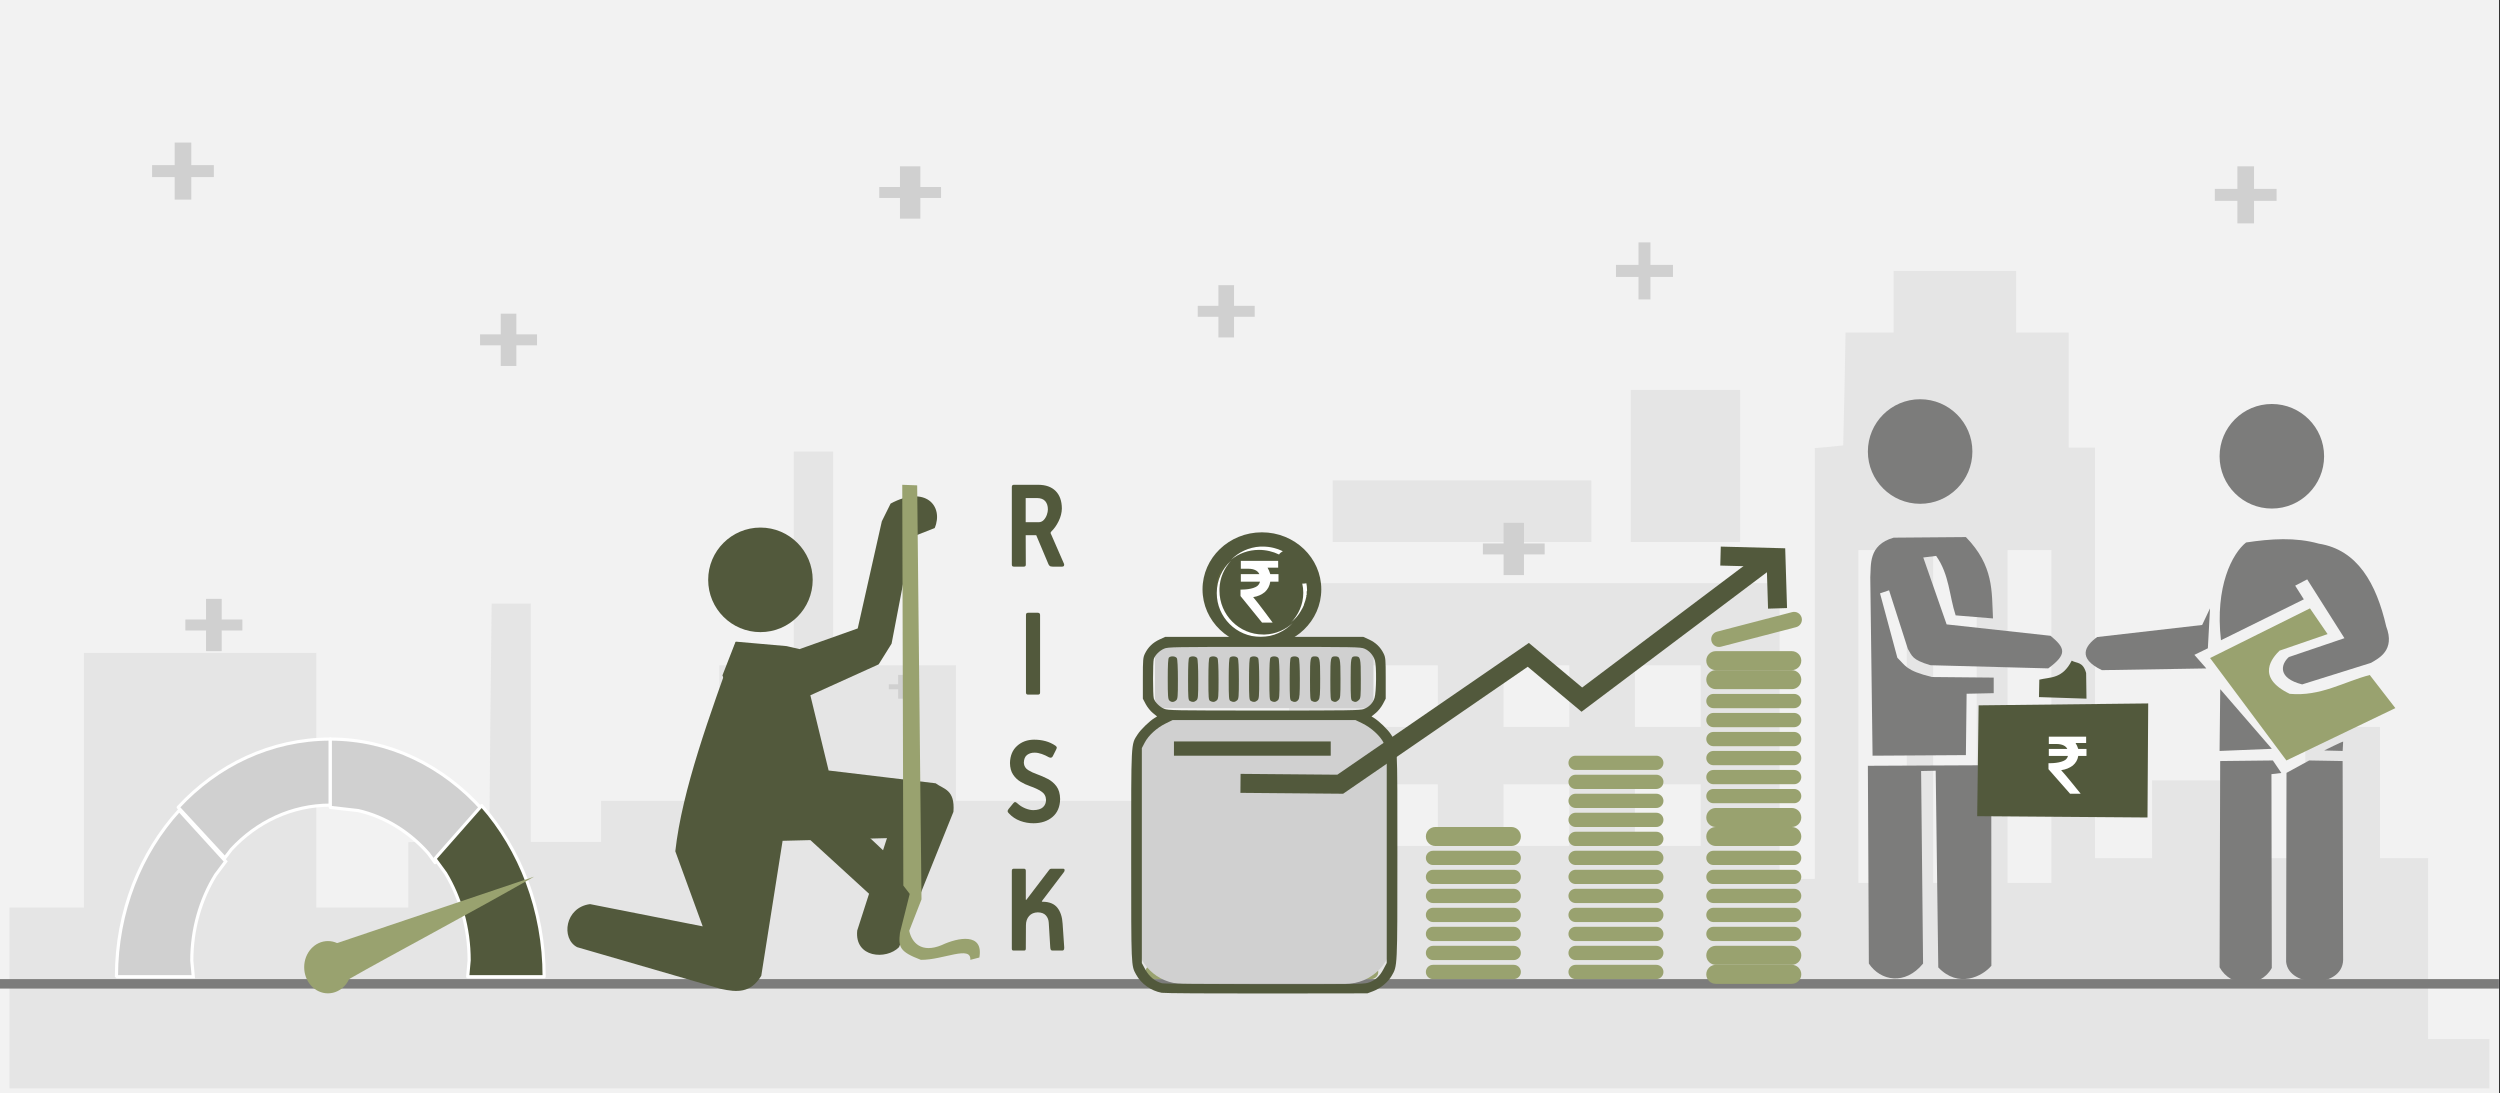 <svg width="526" height="230" xmlns="http://www.w3.org/2000/svg" xmlns:xlink="http://www.w3.org/1999/xlink" overflow="hidden"><rect width="100%" height="100%" fill="#333333" stroke="none"/><defs><clipPath id="clip0"><path d="M0 0 526 0 526 230 0 230Z" fill-rule="evenodd" clip-rule="evenodd"/></clipPath><clipPath id="clip1"><path d="M238 134 294 134 294 209 238 209Z" fill-rule="evenodd" clip-rule="evenodd"/></clipPath><clipPath id="clip2"><path d="M238 134 294 134 294 209 238 209Z" fill-rule="evenodd" clip-rule="evenodd"/></clipPath><clipPath id="clip3"><path d="M238 134 294 134 294 209 238 209Z" fill-rule="evenodd" clip-rule="evenodd"/></clipPath></defs><g clip-path="url(#clip0)"><rect x="0" y="0" width="525.239" height="230" fill="#FFFFFF" transform="scale(1.001 1)"/><rect x="0" y="0" width="525.239" height="230" fill="#F2F2F2" transform="scale(1.001 1)"/><path d="M0 152.97 0 133.939 7.847 133.939 15.638 133.939 15.638 107.182 15.638 80.374 40.062 80.374 64.486 80.374 64.486 107.182 64.486 133.939 74.156 133.939 83.826 133.939 83.826 127.094 83.826 120.198 92.335 119.938 100.845 119.679 101.066 94.841 101.342 70.003 105.487 70.003 109.576 70.003 109.576 95.049 109.576 120.146 116.98 120.146 124.33 120.146 124.33 115.79 124.33 111.486 136.762 111.486 149.195 111.486 149.195 97.226 149.195 82.966 157.042 82.966 164.833 82.966 164.833 60.514 164.833 38.009 168.978 38.009 173.122 38.009 173.122 60.514 173.122 82.966 186.052 82.966 198.927 82.966 198.927 97.226 198.927 111.486 223.793 111.486 248.659 111.486 248.659 122.739 248.659 133.939 258.771 133.939 268.939 133.939 268.939 99.819 268.939 65.699 320.494 65.699 372.049 65.699 372.049 96.812 372.049 127.924 375.751 127.924 379.454 127.924 379.454 82.603 379.454 37.283 382.438 37.024 385.422 36.713 385.698 24.838 385.919 12.963 390.947 12.963 396.031 12.963 396.031 6.482 396.031 0 408.906 0 421.781 0 421.781 6.482 421.781 12.963 427.307 12.963 432.832 12.963 432.832 25.046 432.832 37.179 435.595 37.179 438.358 37.179 438.358 80.374 438.358 123.568 444.381 123.568 450.349 123.568 450.349 115.375 450.349 107.182 461.843 107.182 473.392 107.182 473.392 115.375 473.392 123.568 477.978 123.568 482.564 123.568 482.564 109.775 482.564 95.93 490.411 95.93 498.257 95.93 498.257 109.775 498.257 123.568 503.286 123.568 508.37 123.568 508.37 142.599 508.37 161.629 514.835 161.629 521.245 161.629 521.245 166.815 521.245 172 260.65 172 0 172 0 152.97ZM398.794 93.752 398.794 58.751 393.71 58.751 388.626 58.751 388.626 93.752 388.626 128.754 393.71 128.754 398.794 128.754 398.794 93.752ZM413.492 93.752 413.492 58.751 408.906 58.751 404.32 58.751 404.32 93.752 404.32 128.754 408.906 128.754 413.492 128.754 413.492 93.752ZM429.185 93.752 429.185 58.751 424.544 58.751 419.957 58.751 419.957 93.752 419.957 128.754 424.544 128.754 429.185 128.754 429.185 93.752ZM300.214 114.494 300.214 108.012 293.307 108.012 286.4 108.012 286.4 114.494 286.4 120.976 293.307 120.976 300.214 120.976 300.214 114.494ZM327.843 114.494 327.843 108.012 320.936 108.012 314.029 108.012 314.029 114.494 314.029 120.976 320.936 120.976 327.843 120.976 327.843 114.494ZM355.472 114.494 355.472 108.012 348.565 108.012 341.658 108.012 341.658 114.494 341.658 120.976 348.565 120.976 355.472 120.976 355.472 114.494ZM300.214 89.448 300.214 82.966 293.307 82.966 286.4 82.966 286.4 89.448 286.4 95.93 293.307 95.93 300.214 95.93 300.214 89.448ZM327.843 89.448 327.843 82.966 320.936 82.966 314.029 82.966 314.029 89.448 314.029 95.93 320.936 95.93 327.843 95.93 327.843 89.448ZM355.472 89.448 355.472 82.966 348.565 82.966 341.658 82.966 341.658 89.448 341.658 95.93 348.565 95.93 355.472 95.93 355.472 89.448ZM278.111 50.558 278.111 44.076 305.298 44.076 332.485 44.076 332.485 50.558 332.485 57.039 305.298 57.039 278.111 57.039 278.111 50.558ZM340.773 41.068 340.773 25.046 352.267 25.046 363.761 25.046 363.761 41.068 363.761 57.039 352.267 57.039 340.773 57.039 340.773 41.068Z" fill="#E5E5E5" fill-rule="evenodd" transform="matrix(1.001 0 -0 1 2 57)"/><path d="M0 0 525.239 0" stroke="#7C7C7B" stroke-width="1.997" stroke-miterlimit="8" fill="none" fill-rule="evenodd" transform="matrix(1.001 0 -0 1 0 207)"/><path d="M0 1.636C-3.1166e-16 0.732 0.732 0 1.636 0L17.948 0C18.852 -3.11662e-16 19.584 0.732 19.584 1.636L19.584 1.636C19.584 2.539 18.852 3.272 17.948 3.272L1.636 3.272C0.732 3.272 0 2.539 0 1.636Z" fill="#99A26F" fill-rule="evenodd" transform="matrix(0.969 -0.252 0.252 0.968 359.678 133.313)"/><path d="M0 2C-6.35645e-16 0.895 0.895 0 2 0L17.971 0C19.076 -3.17823e-16 19.971 0.895 19.971 2L19.971 2C19.971 3.105 19.076 4 17.971 4L2 4C0.895 4 0 3.105 0 2Z" fill="#99A26F" fill-rule="evenodd" transform="matrix(1.001 0 -0 1 359 137)"/><path d="M0 2C-3.17823e-16 0.895 0.895 0 2 0L17.971 0C19.076 0 19.971 0.895 19.971 2L19.971 2C19.971 3.105 19.076 4 17.971 4L2 4C0.895 4 0 3.105 0 2Z" fill="#99A26F" fill-rule="evenodd" transform="matrix(1.001 0 -0 1 359 141)"/><path d="M0 1.5C-3.17823e-16 0.672 0.672 0 1.5 0L18.471 0C19.299 -3.17824e-16 19.971 0.672 19.971 1.5L19.971 1.5C19.971 2.328 19.299 3 18.471 3L1.5 3C0.672 3 0 2.328 0 1.5Z" fill="#99A26F" fill-rule="evenodd" transform="matrix(1.001 0 -0 1 359 146)"/><path d="M0 1.5C-3.17823e-16 0.672 0.672 0 1.5 0L18.471 0C19.299 -3.17825e-16 19.971 0.672 19.971 1.5L19.971 1.5C19.971 2.328 19.299 3 18.471 3L1.5 3C0.672 3 0 2.328 0 1.5Z" fill="#99A26F" fill-rule="evenodd" transform="matrix(1.001 0 -0 1 359 150)"/><path d="M0 1.5C-3.17823e-16 0.672 0.672 0 1.5 0L18.471 0C19.299 -3.17825e-16 19.971 0.672 19.971 1.5L19.971 1.5C19.971 2.328 19.299 3 18.471 3L1.5 3C0.672 3 0 2.328 0 1.5Z" fill="#99A26F" fill-rule="evenodd" transform="matrix(1.001 0 -0 1 359 154)"/><path d="M0 1.5C-3.17823e-16 0.672 0.672 0 1.5 0L18.471 0C19.299 -3.17824e-16 19.971 0.672 19.971 1.5L19.971 1.5C19.971 2.328 19.299 3 18.471 3L1.5 3C0.672 3 0 2.328 0 1.5Z" fill="#99A26F" fill-rule="evenodd" transform="matrix(1.001 0 -0 1 359 158)"/><path d="M0 1.5C-3.17823e-16 0.672 0.672 0 1.5 0L18.471 0C19.299 -3.17824e-16 19.971 0.672 19.971 1.5L19.971 1.5C19.971 2.328 19.299 3 18.471 3L1.5 3C0.672 3 0 2.328 0 1.5Z" fill="#99A26F" fill-rule="evenodd" transform="matrix(1.001 0 -0 1 359 162)"/><path d="M0 1.5C-3.17823e-16 0.672 0.672 0 1.5 0L18.471 0C19.299 -3.17825e-16 19.971 0.672 19.971 1.5L19.971 1.5C19.971 2.328 19.299 3 18.471 3L1.5 3C0.672 3 0 2.328 0 1.5Z" fill="#99A26F" fill-rule="evenodd" transform="matrix(1.001 0 -0 1 359 166)"/><path d="M0 2C-6.35645e-16 0.895 0.895 0 2 0L17.971 0C19.076 -3.17823e-16 19.971 0.895 19.971 2L19.971 2C19.971 3.105 19.076 4 17.971 4L2 4C0.895 4 0 3.105 0 2Z" fill="#99A26F" fill-rule="evenodd" transform="matrix(1.001 0 -0 1 359 170)"/><path d="M0 2C-6.35645e-16 0.895 0.895 0 2 0L17.971 0C19.076 -3.17823e-16 19.971 0.895 19.971 2L19.971 2C19.971 3.105 19.076 4 17.971 4L2 4C0.895 4 0 3.105 0 2Z" fill="#99A26F" fill-rule="evenodd" transform="matrix(1.001 0 -0 1 359 174)"/><path d="M0 1.5C-3.17823e-16 0.672 0.672 0 1.5 0L18.471 0C19.299 -3.17825e-16 19.971 0.672 19.971 1.5L19.971 1.5C19.971 2.328 19.299 3 18.471 3L1.5 3C0.672 3 0 2.328 0 1.5Z" fill="#99A26F" fill-rule="evenodd" transform="matrix(1.001 0 -0 1 359 179)"/><path d="M0 1.5C-3.17823e-16 0.672 0.672 0 1.5 0L18.471 0C19.299 -3.17824e-16 19.971 0.672 19.971 1.5L19.971 1.5C19.971 2.328 19.299 3 18.471 3L1.5 3C0.672 3 0 2.328 0 1.5Z" fill="#99A26F" fill-rule="evenodd" transform="matrix(1.001 0 -0 1 359 183)"/><path d="M0 1.5C-3.17823e-16 0.672 0.672 0 1.5 0L18.471 0C19.299 -3.17824e-16 19.971 0.672 19.971 1.5L19.971 1.5C19.971 2.328 19.299 3 18.471 3L1.5 3C0.672 3 0 2.328 0 1.5Z" fill="#99A26F" fill-rule="evenodd" transform="matrix(1.001 0 -0 1 359 187)"/><path d="M0 1.5C-3.17823e-16 0.672 0.672 0 1.5 0L18.471 0C19.299 -3.17825e-16 19.971 0.672 19.971 1.5L19.971 1.5C19.971 2.328 19.299 3 18.471 3L1.5 3C0.672 3 0 2.328 0 1.5Z" fill="#99A26F" fill-rule="evenodd" transform="matrix(1.001 0 -0 1 359 191)"/><path d="M0 1.5C-3.17823e-16 0.672 0.672 0 1.5 0L18.471 0C19.299 -3.17825e-16 19.971 0.672 19.971 1.5L19.971 1.5C19.971 2.328 19.299 3 18.471 3L1.5 3C0.672 3 0 2.328 0 1.5Z" fill="#99A26F" fill-rule="evenodd" transform="matrix(1.001 0 -0 1 359 195)"/><path d="M0 2C-6.35645e-16 0.895 0.895 0 2 0L17.971 0C19.076 -3.17823e-16 19.971 0.895 19.971 2L19.971 2C19.971 3.105 19.076 4 17.971 4L2 4C0.895 4 0 3.105 0 2Z" fill="#99A26F" fill-rule="evenodd" transform="matrix(1.001 0 -0 1 359 199)"/><path d="M0 2C-3.17823e-16 0.895 0.895 0 2 0L17.971 0C19.076 0 19.971 0.895 19.971 2L19.971 2C19.971 3.105 19.076 4 17.971 4L2 4C0.895 4 0 3.105 0 2Z" fill="#99A26F" fill-rule="evenodd" transform="matrix(1.001 0 -0 1 359 203)"/><path d="M0 1.5C-3.17823e-16 0.672 0.672 0 1.5 0L18.471 0C19.299 -3.17825e-16 19.971 0.672 19.971 1.5L19.971 1.5C19.971 2.328 19.299 3 18.471 3L1.5 3C0.672 3 0 2.328 0 1.5Z" fill="#99A26F" fill-rule="evenodd" transform="matrix(1.001 0 -0 1 330 159)"/><path d="M0 1.5C-3.17823e-16 0.672 0.672 0 1.5 0L18.471 0C19.299 -3.17824e-16 19.971 0.672 19.971 1.5L19.971 1.5C19.971 2.328 19.299 3 18.471 3L1.5 3C0.672 3 0 2.328 0 1.5Z" fill="#99A26F" fill-rule="evenodd" transform="matrix(1.001 0 -0 1 330 163)"/><path d="M0 1.5C-3.17823e-16 0.672 0.672 0 1.5 0L18.471 0C19.299 -3.17824e-16 19.971 0.672 19.971 1.5L19.971 1.5C19.971 2.328 19.299 3 18.471 3L1.5 3C0.672 3 0 2.328 0 1.5Z" fill="#99A26F" fill-rule="evenodd" transform="matrix(1.001 0 -0 1 330 167)"/><path d="M0 1.5C-3.17823e-16 0.672 0.672 0 1.5 0L18.471 0C19.299 -3.17825e-16 19.971 0.672 19.971 1.5L19.971 1.5C19.971 2.328 19.299 3 18.471 3L1.5 3C0.672 3 0 2.328 0 1.5Z" fill="#99A26F" fill-rule="evenodd" transform="matrix(1.001 0 -0 1 330 171)"/><path d="M0 1.5C-3.17823e-16 0.672 0.672 0 1.5 0L18.471 0C19.299 -3.17825e-16 19.971 0.672 19.971 1.5L19.971 1.5C19.971 2.328 19.299 3 18.471 3L1.5 3C0.672 3 0 2.328 0 1.5Z" fill="#99A26F" fill-rule="evenodd" transform="matrix(1.001 0 -0 1 330 175)"/><path d="M0 1.5C-3.17823e-16 0.672 0.672 0 1.5 0L18.471 0C19.299 -3.17825e-16 19.971 0.672 19.971 1.5L19.971 1.5C19.971 2.328 19.299 3 18.471 3L1.5 3C0.672 3 0 2.328 0 1.5Z" fill="#99A26F" fill-rule="evenodd" transform="matrix(1.001 0 -0 1 330 179)"/><path d="M0 1.5C-3.17823e-16 0.672 0.672 0 1.5 0L18.471 0C19.299 -3.17824e-16 19.971 0.672 19.971 1.5L19.971 1.5C19.971 2.328 19.299 3 18.471 3L1.5 3C0.672 3 0 2.328 0 1.5Z" fill="#99A26F" fill-rule="evenodd" transform="matrix(1.001 0 -0 1 330 183)"/><path d="M0 1.5C-3.17823e-16 0.672 0.672 0 1.5 0L18.471 0C19.299 -3.17824e-16 19.971 0.672 19.971 1.5L19.971 1.5C19.971 2.328 19.299 3 18.471 3L1.5 3C0.672 3 0 2.328 0 1.5Z" fill="#99A26F" fill-rule="evenodd" transform="matrix(1.001 0 -0 1 330 187)"/><path d="M0 1.5C-3.17823e-16 0.672 0.672 0 1.5 0L18.471 0C19.299 -3.17825e-16 19.971 0.672 19.971 1.5L19.971 1.5C19.971 2.328 19.299 3 18.471 3L1.5 3C0.672 3 0 2.328 0 1.5Z" fill="#99A26F" fill-rule="evenodd" transform="matrix(1.001 0 -0 1 330 191)"/><path d="M0 1.5C-3.17823e-16 0.672 0.672 0 1.5 0L18.471 0C19.299 -3.17825e-16 19.971 0.672 19.971 1.5L19.971 1.5C19.971 2.328 19.299 3 18.471 3L1.5 3C0.672 3 0 2.328 0 1.5Z" fill="#99A26F" fill-rule="evenodd" transform="matrix(1.001 0 -0 1 330 195)"/><path d="M0 1.5C-3.17823e-16 0.672 0.672 0 1.5 0L18.471 0C19.299 -3.17825e-16 19.971 0.672 19.971 1.5L19.971 1.5C19.971 2.328 19.299 3 18.471 3L1.5 3C0.672 3 0 2.328 0 1.5Z" fill="#99A26F" fill-rule="evenodd" transform="matrix(1.001 0 -0 1 330 199)"/><path d="M0 1.5C-3.17823e-16 0.672 0.672 0 1.5 0L18.471 0C19.299 -3.17824e-16 19.971 0.672 19.971 1.5L19.971 1.5C19.971 2.328 19.299 3 18.471 3L1.5 3C0.672 3 0 2.328 0 1.5Z" fill="#99A26F" fill-rule="evenodd" transform="matrix(1.001 0 -0 1 330 203)"/><path d="M0 2C-6.35645e-16 0.895 0.895 0 2 0L17.971 0C19.076 -3.17823e-16 19.971 0.895 19.971 2L19.971 2C19.971 3.105 19.076 4 17.971 4L2 4C0.895 4 0 3.105 0 2Z" fill="#99A26F" fill-rule="evenodd" transform="matrix(1.001 0 -0 1 300 174)"/><path d="M0 1.5C-3.17823e-16 0.672 0.672 0 1.5 0L18.471 0C19.299 -3.17825e-16 19.971 0.672 19.971 1.5L19.971 1.5C19.971 2.328 19.299 3 18.471 3L1.5 3C0.672 3 0 2.328 0 1.5Z" fill="#99A26F" fill-rule="evenodd" transform="matrix(1.001 0 -0 1 300 179)"/><path d="M0 1.5C-3.17823e-16 0.672 0.672 0 1.5 0L18.471 0C19.299 -3.17824e-16 19.971 0.672 19.971 1.5L19.971 1.5C19.971 2.328 19.299 3 18.471 3L1.5 3C0.672 3 0 2.328 0 1.5Z" fill="#99A26F" fill-rule="evenodd" transform="matrix(1.001 0 -0 1 300 183)"/><path d="M0 1.5C-3.17823e-16 0.672 0.672 0 1.5 0L18.471 0C19.299 -3.17824e-16 19.971 0.672 19.971 1.5L19.971 1.5C19.971 2.328 19.299 3 18.471 3L1.5 3C0.672 3 0 2.328 0 1.5Z" fill="#99A26F" fill-rule="evenodd" transform="matrix(1.001 0 -0 1 300 187)"/><path d="M0 1.5C-3.17823e-16 0.672 0.672 0 1.5 0L18.471 0C19.299 -3.17825e-16 19.971 0.672 19.971 1.5L19.971 1.5C19.971 2.328 19.299 3 18.471 3L1.5 3C0.672 3 0 2.328 0 1.5Z" fill="#99A26F" fill-rule="evenodd" transform="matrix(1.001 0 -0 1 300 191)"/><path d="M0 1.5C-3.17823e-16 0.672 0.672 0 1.5 0L18.471 0C19.299 -3.17825e-16 19.971 0.672 19.971 1.5L19.971 1.5C19.971 2.328 19.299 3 18.471 3L1.5 3C0.672 3 0 2.328 0 1.5Z" fill="#99A26F" fill-rule="evenodd" transform="matrix(1.001 0 -0 1 300 195)"/><path d="M0 1.5C-3.17823e-16 0.672 0.672 0 1.5 0L18.471 0C19.299 -3.17825e-16 19.971 0.672 19.971 1.5L19.971 1.5C19.971 2.328 19.299 3 18.471 3L1.5 3C0.672 3 0 2.328 0 1.5Z" fill="#99A26F" fill-rule="evenodd" transform="matrix(1.001 0 -0 1 300 199)"/><path d="M0 1.5C-3.17823e-16 0.672 0.672 0 1.5 0L18.471 0C19.299 -3.17824e-16 19.971 0.672 19.971 1.5L19.971 1.5C19.971 2.328 19.299 3 18.471 3L1.5 3C0.672 3 0 2.328 0 1.5Z" fill="#99A26F" fill-rule="evenodd" transform="matrix(1.001 0 -0 1 300 203)"/><path d="M0 1.5C-3.17823e-16 0.672 0.672 0 1.5 0L18.471 0C19.299 -3.17825e-16 19.971 0.672 19.971 1.5L19.971 1.5C19.971 2.328 19.299 3 18.471 3L1.5 3C0.672 3 0 2.328 0 1.5Z" fill="#99A26F" fill-rule="evenodd" transform="matrix(1.001 0 -0 1 270 190)"/><path d="M0 2C-6.35645e-16 0.895 0.895 0 2 0L17.971 0C19.076 -3.17823e-16 19.971 0.895 19.971 2L19.971 2C19.971 3.105 19.076 4 17.971 4L2 4C0.895 4 0 3.105 0 2Z" fill="#99A26F" fill-rule="evenodd" transform="matrix(1.001 0 -0 1 270 194)"/><path d="M0 1.5C-3.17823e-16 0.672 0.672 0 1.5 0L18.471 0C19.299 -3.17825e-16 19.971 0.672 19.971 1.5L19.971 1.5C19.971 2.328 19.299 3 18.471 3L1.5 3C0.672 3 0 2.328 0 1.5Z" fill="#99A26F" fill-rule="evenodd" transform="matrix(1.001 0 -0 1 270 199)"/><path d="M0 1.5C-3.17823e-16 0.672 0.672 0 1.5 0L18.471 0C19.299 -3.17824e-16 19.971 0.672 19.971 1.5L19.971 1.5C19.971 2.328 19.299 3 18.471 3L1.5 3C0.672 3 0 2.328 0 1.5Z" fill="#99A26F" fill-rule="evenodd" transform="matrix(1.001 0 -0 1 270 203)"/><path d="M0 1.5C-3.01932e-16 0.672 0.672 0 1.5 0L17.473 0C18.301 -3.01932e-16 18.973 0.672 18.973 1.5L18.973 1.5C18.973 2.328 18.301 3 17.473 3L1.5 3C0.672 3 0 2.328 0 1.5Z" fill="#99A26F" fill-rule="evenodd" transform="matrix(1.001 0 -0 1 241 199)"/><path d="M0 1.5C-3.01932e-16 0.672 0.672 0 1.5 0L17.473 0C18.301 -3.01932e-16 18.973 0.672 18.973 1.5L18.973 1.5C18.973 2.328 18.301 3 17.473 3L1.5 3C0.672 3 0 2.328 0 1.5Z" fill="#99A26F" fill-rule="evenodd" transform="matrix(1.001 0 -0 1 241 203)"/><path d="M-5.864-15C-5.864-15-5.864-15-5.864-15-5.864-15-5.864-15-5.864-15-5.864-15-5.864-15-5.864-15-5.864-15-5.864-15-5.864-15M-5.793-15C-5.793-15-5.793-15-5.864-15-5.864-15-5.864-15-5.864-15-5.864-15-5.793-15-5.793-15M-5.793-15C-5.793-15-5.793-15-5.793-15-5.793-15-5.793-15-5.793-15-5.793-15-5.793-15-5.793-15M-5.793-15C-5.793-15-5.793-15-5.793-15-5.793-15-5.793-15-5.793-15-5.793-15-5.793-15-5.793-15M-5.793-15C-5.793-15-5.793-15-5.793-15-5.793-15-5.793-15-5.793-15-5.793-15-5.793-15-5.793-15M-5.793-15C-5.793-15-5.793-15-5.793-15-5.793-15-5.793-15-5.793-15-5.793-15-5.793-15-5.793-15M-5.723-15C-5.723-15-5.723-15-5.723-15-5.723-15-5.723-15-5.723-15-5.723-15-5.723-15-5.723-15M-5.723-15C-5.723-15-5.723-15-5.723-15-5.723-15-5.723-15-5.723-15-5.723-15-5.723-15-5.723-15M-5.723-15C-5.723-15-5.723-15-5.723-15-5.723-15-5.723-15-5.723-15-5.723-15-5.723-15-5.723-15M-5.723-15C-5.723-15-5.723-15-5.723-15-5.723-15-5.723-15-5.723-15-5.723-15-5.723-15-5.723-15M-5.723-15C-5.723-15-5.723-15-5.723-15-5.723-15-5.723-15-5.723-15-5.723-15-5.723-15-5.723-15M-5.652-15C-5.652-15-5.652-15-5.652-15-5.652-15-5.652-15-5.652-15-5.652-15-5.652-15-5.652-15M-5.652-15C-5.652-15-5.652-15-5.652-15-5.652-15-5.652-15-5.652-15-5.652-15-5.652-15-5.652-15M-5.652-15C-5.652-15-5.652-15-5.652-15-5.652-15-5.652-15-5.652-15-5.652-15-5.652-15-5.652-15M-5.652-15C-5.652-15-5.652-15-5.652-15-5.652-15-5.652-15-5.652-15-5.652-15-5.652-15-5.652-15M-5.582-15C-5.582-15-5.582-15-5.582-15-5.652-15-5.652-15-5.652-15-5.652-15-5.652-15-5.652-15-5.652-15-5.582-15-5.582-15M-5.582-15C-5.582-15-5.582-15-5.582-15-5.582-15-5.582-15-5.582-15-5.582-15-5.582-15-5.582-15-5.582-15-5.582-15-5.582-15M-5.582-15C-5.582-15-5.582-15-5.582-15-5.582-15-5.582-15-5.582-15-5.582-15-5.582-15-5.582-15-5.582-15-5.582-15-5.582-15M-5.582-15C-5.582-15-5.582-15-5.582-15-5.582-15-5.582-15-5.582-15-5.582-15-5.582-15-5.582-15-5.582-15-5.582-15-5.582-15M-5.582-15C-5.582-15-5.582-15-5.582-15-5.582-15-5.582-15-5.582-15-5.582-15-5.582-15-5.582-15-5.582-15-5.582-15-5.582-15M-5.511-15C-5.511-15-5.511-15-5.511-15-5.511-15-5.511-15-5.511-15-5.511-15-5.582-15-5.582-15-5.511-15-5.511-15-5.511-15M-5.511-15C-5.511-15-5.511-15-5.511-15-5.511-15-5.511-15-5.511-15-5.511-15-5.511-15-5.511-15-5.511-15-5.511-15-5.511-15M-5.511-15C-5.511-15-5.511-15-5.511-15-5.511-15-5.511-15-5.511-15-5.511-15-5.511-15-5.511-15-5.511-15-5.511-15-5.511-15M-5.44-15C-5.44-15-5.44-15-5.44-15-5.44-15-5.44-15-5.44-15-5.44-15-5.511-15-5.511-15-5.511-15-5.511-15-5.511-15-5.511-15-5.511-15-5.511-15-5.511-15-5.511-15-5.511-15-5.511-15-5.511-15-5.511-15-5.511-15-5.44-15-5.44-15M-5.44-15C-5.44-15-5.44-15-5.44-15-5.44-15-5.44-15-5.44-15M-5.37-15C-5.37-15-5.44-15-5.44-15-5.44-15-5.37-15-5.37-15M-5.37-15C-5.37-15-5.37-15-5.37-15-5.37-15-5.37-15-5.37-15M-5.37-15C-5.37-15-5.37-15-5.37-15-5.37-15-5.37-15-5.37-15M-5.37-15C-5.37-15-5.37-15-5.37-15-5.37-15-5.37-15-5.37-15M0-12.995C0-12.995 0-12.995 0-12.995-1.484-14.171-3.321-14.862-5.37-15-3.321-14.862-1.484-14.171 0-12.995M-14.978-6.083C-14.978-10.991-10.88-15-5.864-15-5.864-15-5.864-15-5.864-15-5.864-15-5.864-15-5.864-15-5.864-15-5.864-15-5.864-15-10.88-15-14.978-10.991-14.978-6.083-14.978-6.083-14.978-6.083-14.978-6.083-14.978-6.083-14.978-6.083-14.978-6.083M-14.978-6.014C-14.978-6.014-14.978-6.014-14.978-6.014-14.978-6.014-14.978-6.014-14.978-6.014-14.978-6.014-14.978-6.014-14.978-6.014M-14.978-6.014C-14.978-6.014-14.978-6.014-14.978-6.014-14.978-6.014-14.978-6.014-14.978-6.014-14.978-6.014-14.978-6.014-14.978-6.014M-14.978-6.014C-14.978-6.014-14.978-6.014-14.978-6.014-14.978-6.014-14.978-6.014-14.978-6.014-14.978-6.014-14.978-6.014-14.978-6.014M-14.978-6.014C-14.978-6.014-14.978-6.014-14.978-6.014-14.978-6.014-14.978-6.014-14.978-6.014-14.978-6.014-14.978-6.014-14.978-6.014M-14.978-6.014C-14.978-6.014-14.978-6.014-14.978-6.014-14.978-6.014-14.978-6.014-14.978-6.014-14.978-6.014-14.978-6.014-14.978-6.014M-14.978-5.945C-14.978-5.945-14.978-5.945-14.978-5.945-14.978-5.945-14.978-5.945-14.978-5.945-14.978-5.945-14.978-5.945-14.978-5.945M-14.978-5.945C-14.978-5.945-14.978-5.945-14.978-5.945-14.978-5.945-14.978-5.945-14.978-5.945-14.978-5.945-14.978-5.945-14.978-5.945M-14.978-5.945C-14.978-5.945-14.978-5.945-14.978-5.945-14.978-5.945-14.978-5.945-14.978-5.945-14.978-5.945-14.978-5.945-14.978-5.945M-14.978-5.945C-14.978-5.945-14.978-5.945-14.978-5.945-14.978-5.945-14.978-5.945-14.978-5.945-14.978-5.945-14.978-5.945-14.978-5.945M-14.978-5.945C-14.978-5.945-14.978-5.945-14.978-5.945-14.978-5.945-14.978-5.945-14.978-5.945-14.978-5.945-14.978-5.945-14.978-5.945M-14.978-5.876C-14.978-5.876-14.978-5.876-14.978-5.876-14.978-5.876-14.978-5.876-14.978-5.876-14.978-5.876-14.978-5.876-14.978-5.876M-14.978-5.876C-14.978-5.876-14.978-5.876-14.978-5.876-14.978-5.876-14.978-5.876-14.978-5.876-14.978-5.876-14.978-5.876-14.978-5.876M-14.978-5.876C-14.978-5.876-14.978-5.876-14.978-5.876-14.978-5.876-14.978-5.876-14.978-5.876-14.978-5.876-14.978-5.876-14.978-5.876M-14.978-5.876C-14.978-5.876-14.978-5.876-14.978-5.876-14.978-5.876-14.978-5.876-14.978-5.876-14.978-5.876-14.978-5.876-14.978-5.876M-14.978-5.876C-14.978-5.876-14.978-5.876-14.978-5.876-14.978-5.876-14.978-5.876-14.978-5.876-14.978-5.876-14.978-5.876-14.978-5.876M-14.978-5.806C-14.978-5.806-14.978-5.806-14.978-5.806-14.978-5.806-14.978-5.806-14.978-5.806-14.978-5.806-14.978-5.806-14.978-5.806-14.978-5.806-14.978-5.806-14.978-5.806M-14.978-5.806C-14.978-5.806-14.978-5.806-14.978-5.806-14.978-5.806-14.978-5.806-14.978-5.806-14.978-5.806-14.978-5.806-14.978-5.806-14.978-5.806-14.978-5.806-14.978-5.806M-14.978-5.806C-14.978-5.806-14.978-5.806-14.978-5.806-14.978-5.806-14.978-5.806-14.978-5.806-14.978-5.806-14.978-5.806-14.978-5.806-14.978-5.806-14.978-5.806-14.978-5.806M-14.978-5.806C-14.978-5.806-14.978-5.806-14.978-5.806-14.978-5.806-14.978-5.806-14.978-5.806-14.978-5.806-14.978-5.806-14.978-5.806-14.978-5.806-14.978-5.806-14.978-5.806M-14.978-5.806C-14.978-5.806-14.978-5.806-14.978-5.806-14.978-5.806-14.978-5.806-14.978-5.806-14.978-5.806-14.978-5.806-14.978-5.806-14.978-5.806-14.978-5.806-14.978-5.806M-14.978-5.737C-14.978-5.737-14.978-5.737-14.978-5.737-14.978-5.737-14.978-5.737-14.978-5.737-14.978-5.737-14.978-5.737-14.978-5.737-14.978-5.737-14.978-5.737-14.978-5.737M-14.978-5.737C-14.978-5.737-14.978-5.737-14.978-5.737-14.978-5.737-14.978-5.737-14.978-5.737-14.978-5.737-14.978-5.737-14.978-5.737-14.978-5.737-14.978-5.737-14.978-5.737M-14.978-5.737C-14.978-5.737-14.978-5.737-14.978-5.737-14.978-5.737-14.978-5.737-14.978-5.737-14.978-5.737-14.978-5.737-14.978-5.737-14.978-5.737-14.978-5.737-14.978-5.737M-14.978-5.737C-14.978-5.737-14.978-5.737-14.978-5.737-14.978-5.737-14.978-5.737-14.978-5.737-14.978-5.737-14.978-5.737-14.978-5.737-14.978-5.737-14.978-5.737-14.978-5.737M-14.978-5.737C-14.978-5.737-14.978-5.737-14.978-5.737-14.978-5.737-14.978-5.737-14.978-5.737-14.978-5.737-14.978-5.737-14.978-5.737-14.978-5.737-14.978-5.737-14.978-5.737M-12.576 0C-13.989-1.521-14.908-3.525-14.978-5.737-14.978-5.668-14.978-5.668-14.978-5.668-14.978-5.668-14.978-5.668-14.978-5.668-14.978-5.668-14.978-5.668-14.978-5.668-14.978-5.668-14.978-5.668-14.978-5.668-14.978-5.668-14.978-5.668-14.978-5.668-14.978-5.668-14.978-5.668-14.978-5.668-14.908-3.456-13.989-1.521-12.576 0-12.576 0-12.576 0-12.576 0" fill="#FFF20A" fill-rule="evenodd" transform="matrix(1.001 8.75495e-08 8.74228e-08 -1 275 114)"/><path d="M-7.988-2.581C-6.261-2.581-6.261-2.581-6.261-2.581-6.117-2.093-5.901-1.674-5.685-1.326-7.916-1.326-7.916-1.326-7.916-1.326-7.916 0-7.916 0-7.916 0-0.072 0-0.072 0-0.072 0-0.072-1.535-0.072-1.535-0.072-1.535-1.655-1.535-1.655-1.535-1.655-1.535-2.879-1.535-3.67-1.953-3.958-2.581-0.072-2.581-0.072-2.581-0.072-2.581-0.072-4.046-0.072-4.046-0.072-4.046-4.102-4.046-4.102-4.046-4.102-4.046-3.958-4.535-3.67-4.884-3.167-5.093-1.943-5.651 0-5.581 0-5.581 0-6.837 0-6.837 0-6.837-4.534-12-4.534-12-4.534-12-6.765-12-6.765-12-6.765-12-6.765-12-3.598-8.023-2.663-7.046-3.67-6.907-4.462-6.558-5.11-6.07-5.757-5.512-6.117-4.884-6.261-4.046-7.988-4.046-7.988-4.046-7.988-4.046-7.988-2.581-7.988-2.581-7.988-2.581" fill="#EB6A0F" fill-rule="evenodd" transform="matrix(1.001 8.75495e-08 8.74228e-08 -1 273 115)"/><path d="M0-12C3.17823e-15-5.373-5.588 0-12.482 0-19.375 3.05552e-15-24.964-5.373-24.964-12-24.964-18.627-19.375-24-12.482-24-5.588-24 4.76734e-15-18.627 0-12Z" fill="#52593C" fill-rule="evenodd" transform="matrix(1.001 8.75495e-08 8.74228e-08 -1 278 112)"/><path d="M-0.143-7.722C-0.072-8.139 0-8.556 0-9.043 0-9.043 0-9.043 0-9.043 0-9.043 0-9.043 0-9.043 0-9.043 0-9.043 0-9.043 0-9.043 0-9.043 0-9.043 0-9.043 0-9.043 0-9.043 0-9.043 0-9.043 0-9.043 0-9.043 0-9.113 0-9.113 0-9.113 0-9.113 0-9.113 0-9.113 0-9.113 0-9.113 0-9.113 0-9.113 0-9.113 0-9.113 0-9.113 0-9.113 0-9.113 0-9.113 0-9.113 0-9.113 0-9.113 0-9.113 0-9.113 0-9.113 0-9.113 0-9.113 0-9.183 0-9.183 0-9.183 0-9.183 0-9.183 0-9.183 0-9.183 0-9.183 0-9.183 0-9.183 0-9.183 0-9.183 0-9.183 0-9.183 0-9.183 0-9.183 0-9.183 0-9.183 0-9.183 0-9.183 0-9.183 0-9.183 0-9.252 0-9.252 0-9.252 0-9.252 0-9.252 0-9.252 0-9.252 0-9.252 0-9.252 0-9.252 0-9.252 0-9.252 0-9.252 0-9.252 0-9.252 0-9.252 0-9.252 0-9.252 0-9.252 0-9.252 0-9.322 0-9.322 0-9.322 0-9.322 0-9.322 0-9.322 0-9.322 0-9.322 0-9.322 0-9.322 0-9.322 0-9.322 0-9.322 0-9.322 0-9.322 0-9.322 0-9.322 0-9.322 0-9.322 0-9.322 0-9.322 0-9.322 0-9.322 0-9.322 0-9.322 0-9.391 0-9.391 0-9.391 0-9.391 0-9.391 0-9.391 0-9.391 0-9.391 0-9.391 0-9.391 0-9.391 0-9.391 0-9.391 0-9.391-0.072-9.391-0.072-9.391-0.072-9.391-0.072-9.391-0.072-9.391-0.072-9.391-0.072-9.391-0.072-9.391-0.072-9.391-0.072-9.391-0.072-9.461-0.072-9.461-0.072-9.461-0.072-9.461-0.072-9.461-0.072-9.461-0.072-9.461-0.072-9.461-0.072-9.461-0.072-9.461-0.072-9.461-0.072-9.461-0.072-9.461-0.072-9.461-0.072-9.461-0.072-9.461-0.072-9.461-0.072-9.461-0.072-9.461-0.072-9.461-0.072-9.461-0.072-9.461-0.072-9.461-0.072-9.461-0.072-9.461-0.072-9.461-0.072-9.461-0.072-9.53-0.072-9.53-0.072-9.53-0.072-9.53-0.072-9.53-0.072-9.53-0.072-9.53-0.072-9.53-0.072-9.53-0.072-9.53-0.072-9.53-0.072-9.53-0.072-9.53-0.072-9.53-0.072-9.53-0.072-9.53-0.072-9.53-0.072-9.53-0.072-9.53-0.072-9.53-0.072-9.53-0.072-9.53-0.072-9.53-0.072-9.53-0.072-9.53-0.072-9.6-0.072-9.6-0.072-9.6-0.072-9.6-0.072-9.6-0.072-9.6-0.072-9.6-0.072-9.6-0.072-9.6-0.072-9.6-0.072-9.6-0.072-9.6-0.072-9.6-0.072-9.6-0.072-9.6-0.072-9.6-0.072-9.6-0.072-9.6-0.072-9.6-0.072-9.6-0.072-9.6-0.072-9.6-0.072-9.6-0.072-9.6-0.072-9.6-0.072-9.6-0.072-9.6-0.072-9.67-0.072-9.67-0.072-9.67-0.072-9.67-0.072-9.67-0.072-9.67-0.072-9.67-0.072-9.67-0.072-9.67-0.072-9.67-0.072-9.67-0.072-9.67-0.072-9.67-0.072-9.67-0.072-9.67-0.072-9.67-0.072-9.67-0.072-9.67-0.072-9.67-0.072-9.67-0.072-9.67-0.072-9.67-0.072-9.67-0.072-9.67-0.072-9.67-0.072-9.739-0.072-9.739-0.072-9.739-0.072-9.739-0.072-9.739-0.072-9.739-0.072-9.739-0.072-9.739-0.072-9.739-0.072-9.739-0.072-9.739-0.072-9.739-0.072-9.739-0.072-9.739-0.072-9.739-0.072-9.739-0.072-9.739-0.072-9.739-0.072-9.739-0.072-9.739-0.072-9.739-0.072-9.739-0.072-9.739-0.072-9.739-0.072-9.739-0.072-9.739-0.072-9.739-0.072-9.739-0.072-9.809-0.072-9.809-0.072-9.809-0.072-9.809-0.072-9.809-0.072-9.809-0.072-9.809-0.072-9.809-0.072-9.809-0.072-9.809-0.072-9.809-0.072-9.809-0.072-9.809-0.072-9.809-0.072-9.809-0.072-9.809-0.072-9.809-0.072-9.809-0.072-9.809-0.072-9.809-0.072-9.809-0.072-9.809-0.072-9.809-0.072-9.809-0.072-9.878-0.072-9.878-0.072-9.878-0.072-9.878-0.072-9.878-0.072-9.878-0.072-9.878-0.072-9.878-0.072-9.878-0.072-9.878-0.072-9.878-0.072-9.878-0.072-9.878-0.072-9.878-0.072-9.878-0.072-9.878-0.072-9.878-0.072-9.878-0.072-9.878-0.072-9.878-0.072-9.878-0.072-9.878-0.072-9.878-0.072-9.878-0.072-9.878-0.072-9.878-0.072-9.878-0.072-9.948-0.072-9.948-0.072-9.948-0.072-9.948-0.072-9.948-0.072-9.948-0.072-9.948-0.072-9.948-0.072-9.948-0.072-9.948-0.072-9.948-0.072-9.948-0.072-9.948-0.072-9.948-0.072-9.948-0.072-9.948-0.072-9.948-0.072-9.948-0.072-9.948-0.072-10.017-0.072-10.017-0.072-10.017-0.072-10.017-0.072-10.017-0.072-10.017-0.072-10.017-0.072-10.017-0.072-10.017-0.072-10.017-0.072-10.017-0.072-10.017-0.072-10.017-0.072-10.017-0.072-10.017-0.072-10.017-0.072-10.017-0.072-10.017-0.072-10.017-0.072-10.017-0.072-10.017-0.072-10.017-0.072-10.017-0.072-10.017-0.072-10.017-0.072-10.017-0.072-10.017-0.072-10.087-0.072-10.087-0.072-10.087-0.072-10.087-0.072-10.087-0.072-10.087-0.072-10.087-0.072-10.087-0.072-10.087-0.072-10.087-0.072-10.087-0.072-10.087-0.072-10.087-0.072-10.087-0.072-10.087-0.072-10.087-0.072-10.087-0.072-10.087-0.072-10.087-0.072-10.087-0.072-10.156-0.072-10.156-0.072-10.156-0.072-10.156-0.072-10.156-0.072-10.156-0.072-10.156-0.072-10.156-0.072-10.156-0.072-10.156-0.072-10.156-0.072-10.156-0.072-10.156-0.072-10.156-0.072-10.156-0.072-10.156-0.072-10.156-0.072-10.226-0.143-10.226-0.143-10.226-0.143-10.226-0.143-10.226-0.143-10.226-0.143-10.226-0.143-10.226-0.143-10.226-0.143-10.226-0.143-10.226-0.143-10.226-0.143-10.226-0.143-10.226-0.143-10.226-0.143-10.226-0.143-10.226-0.143-10.226-0.143-10.226-0.143-10.226-0.143-10.226-0.143-10.226-0.143-10.226-0.143-10.226-0.143-10.296-0.143-10.296-0.143-10.296-0.143-10.296-0.143-10.296-0.143-10.296-0.143-10.296-0.143-10.296-0.143-10.296-0.143-10.296-0.143-10.296-0.143-10.296-0.143-10.296-0.143-10.365-0.143-10.365-0.143-10.365-0.143-10.365-0.143-10.365-0.143-10.365-0.143-10.365-0.143-10.365-0.143-10.365-0.143-10.365-0.143-10.365-0.143-10.365-0.143-10.365-0.143-10.365-0.143-10.365-0.143-10.365-0.143-10.365-0.143-10.365-0.143-10.365-0.143-10.365-0.143-10.365-0.143-10.365-0.143-10.435-0.143-10.435-0.143-10.504-0.143-10.504-0.143-10.504-0.143-10.504-0.143-10.504-0.143-10.504-0.143-10.504-0.143-10.504-0.143-10.504-0.143-10.504-0.143-10.504-0.143-10.504-0.143-10.504-0.143-10.504-0.143-10.504-0.143-10.504-0.287-11.13-0.43-11.687-0.645-12.174-0.645-12.174-0.645-12.174-0.645-12.174-0.645-12.243-0.645-12.243-0.645-12.313-0.645-12.313-0.645-12.313-0.645-12.313-0.645-12.313-0.645-12.313-0.645-12.313-0.645-12.313-0.645-12.313-0.645-12.313-0.645-12.313-0.645-12.313-0.645-12.313-0.645-12.313-0.645-12.313-0.645-12.313-0.716-12.383-0.716-12.383-0.716-12.383-0.716-12.383-0.716-12.383-0.716-12.383-0.716-12.383-0.716-12.383-0.716-12.383-0.716-12.383-0.716-12.383-0.716-12.383-0.716-12.452-0.716-12.452-0.716-12.452-0.716-12.452-0.716-12.452-0.716-12.452-0.716-12.452-0.716-12.452-0.716-12.452-0.716-12.452-0.716-12.452-0.716-12.452-0.716-12.452-0.716-12.452-0.716-12.452-0.716-12.452-0.716-12.452-0.716-12.452-0.716-12.452-0.716-12.522-0.716-12.522-0.716-12.522-0.716-12.522-0.716-12.522-0.788-12.522-0.788-12.522-0.788-12.522-0.788-12.522-0.788-12.522-0.788-12.522-0.788-12.522-0.788-12.522-0.788-12.522-0.788-12.522-0.788-12.522-0.788-12.522-0.788-12.522-0.788-12.522-0.788-12.522-0.788-12.522-0.788-12.522-0.788-12.522-0.788-12.591-0.788-12.591-0.788-12.591-0.788-12.591-0.788-12.591-0.788-12.591-0.788-12.591-0.788-12.591-0.788-12.591-0.788-12.591-0.788-12.591-0.788-12.591-0.788-12.591-0.788-12.591-0.788-12.591-0.788-12.591-0.788-12.591-0.788-12.591-0.788-12.591-0.788-12.591-0.788-12.591-0.788-12.661-0.788-12.661-0.788-12.661-0.788-12.661-0.788-12.661-0.788-12.661-0.788-12.661-0.788-12.661-0.788-12.661-0.788-12.661-0.788-12.661-0.788-12.661-0.788-12.661-0.788-12.661-0.788-12.661-0.788-12.661-0.788-12.661-0.788-12.661-0.788-12.661-0.788-12.661-0.788-12.661-0.788-12.661-0.788-12.661-0.86-12.661-0.86-12.661-0.86-12.661-0.86-12.661-0.86-12.661-0.86-12.661-0.86-12.661-0.86-12.661-0.86-12.73-0.86-12.73-0.86-12.73-0.86-12.73-0.86-12.73-0.86-12.73-0.86-12.73-0.86-12.73-0.86-12.73-0.86-12.73-0.86-12.73-0.86-12.73-0.86-12.73-0.86-12.73-0.86-12.73-0.86-12.73-0.86-12.73-0.86-12.73-0.86-12.73-0.86-12.73-0.86-12.73-0.86-12.73-0.86-12.73-0.86-12.73-0.86-12.73-0.86-12.73-0.86-12.73-0.86-12.73-0.86-12.73-0.86-12.73-0.86-12.8-0.86-12.8-0.86-12.8-0.86-12.8-0.86-12.8-0.86-12.8-0.86-12.8-0.86-12.8-0.86-12.8-0.86-12.8-0.86-12.8-0.86-12.8-0.86-12.8-0.86-12.8-0.86-12.8-0.86-12.8-0.86-12.8-0.86-12.8-0.86-12.8-0.86-12.8-0.86-12.8-0.86-12.8-0.86-12.8-0.86-12.8-0.86-12.8-0.86-12.8-0.86-12.8-0.86-12.8-0.86-12.8-0.931-12.8-0.931-12.87-0.931-12.87-0.931-12.87-0.931-12.87-0.931-12.87-0.931-12.87-0.931-12.87-0.931-12.87-0.931-12.87-0.931-12.87-0.931-12.87-0.931-12.87-0.931-12.87-0.931-12.87-0.931-12.87-0.931-12.87-0.931-12.87-0.931-12.87-0.931-12.87-0.931-12.87-0.931-12.87-0.931-12.87-0.931-12.87-0.931-12.87-0.931-12.87-0.931-12.87-0.931-12.87-0.931-12.87-0.931-12.87-0.931-12.87-0.931-12.939-0.931-12.939-0.931-12.939-0.931-12.939-0.931-12.939-0.931-12.939-0.931-12.939-0.931-12.939-0.931-12.939-0.931-12.939-0.931-12.939-0.931-12.939-1.003-13.009-1.003-13.009-1.003-13.009-1.003-13.009-1.003-13.009-1.003-13.009-1.003-13.009-1.003-13.009-1.003-13.009-1.003-13.009-1.003-13.009-1.003-13.009-1.003-13.009-1.003-13.009-1.003-13.009-1.003-13.009-1.003-13.009-1.433-13.843-1.934-14.609-2.651-15.304-2.651-15.304-2.651-15.304-2.651-15.304-2.723-15.374-2.866-15.513-3.009-15.652-3.009-15.652-3.009-15.652-3.009-15.652-3.152-15.722-3.296-15.861-3.367-16-1.791-14.33-0.788-12.174-0.788-9.739-0.788-9.043-0.86-8.417-1.003-7.791-0.716-7.791-0.43-7.791-0.143-7.722M-9.314 0C-7.809 0-6.376-0.348-5.087-0.974-5.445-1.183-5.732-1.391-5.875-1.67-7.165-1.043-8.597-0.696-10.102-0.696-12.323-0.696-14.401-1.461-15.977-2.783-15.977-2.783-15.977-2.783-15.977-2.783-15.977-2.783-15.977-2.783-15.977-2.783-14.401-1.183-12.251-0.139-9.815 0-9.815 0-9.815 0-9.815 0-9.815 0-9.744 0-9.744 0-9.744 0-9.744 0-9.744 0-9.744 0-9.744 0-9.744 0-9.744 0-9.744 0-9.744 0-9.744 0-9.744 0-9.744 0-9.744 0-9.744 0-9.744 0-9.744 0-9.744 0-9.744 0-9.744 0-9.744 0-9.744 0-9.744 0-9.744 0-9.744 0-9.744 0-9.672 0-9.672 0-9.672 0-9.672 0-9.672 0-9.672 0-9.672 0-9.672 0-9.672 0-9.672 0-9.672 0-9.672 0-9.672 0-9.672 0-9.672 0-9.672 0-9.672 0-9.672 0-9.672 0-9.672 0-9.672 0-9.672 0-9.672 0-9.672 0-9.672 0-9.672 0-9.672 0-9.672 0-9.6 0-9.6 0-9.6 0-9.6 0-9.6 0-9.6 0-9.6 0-9.6 0-9.6 0-9.6 0-9.6 0-9.6 0-9.6 0-9.6 0-9.6 0-9.6 0-9.6 0-9.6 0-9.6 0-9.6 0-9.6 0-9.6 0-9.6 0-9.6 0-9.6 0-9.6 0-9.6 0-9.6 0-9.6 0-9.529 0-9.529 0-9.529 0-9.529 0-9.529 0-9.529 0-9.529 0-9.529 0-9.529 0-9.529 0-9.529 0-9.529 0-9.529 0-9.529 0-9.529 0-9.529 0-9.529 0-9.529 0-9.529 0-9.529 0-9.529 0-9.529 0-9.529 0-9.529 0-9.529 0-9.529 0-9.529 0-9.529 0-9.457 0-9.457 0-9.457 0-9.457 0-9.457 0-9.457 0-9.457 0-9.457 0-9.457 0-9.457 0-9.457 0-9.457 0-9.457 0-9.457 0-9.457 0-9.457 0-9.457 0-9.457 0-9.457 0-9.457 0-9.457 0-9.457 0-9.457 0-9.457 0-9.457 0-9.457 0-9.457 0-9.457 0-9.386 0-9.386 0-9.386 0-9.386 0-9.386 0-9.386 0-9.386 0-9.386 0-9.386 0-9.386 0-9.386 0-9.386 0-9.386 0-9.386 0-9.386 0-9.386 0-9.386 0-9.386 0-9.386 0-9.386 0-9.386 0-9.386 0-9.386 0-9.386 0-9.386 0-9.386 0-9.386 0-9.386 0-9.314 0-9.314 0-9.314 0-9.314 0-9.314 0-9.314 0-9.314 0-9.314 0-9.314 0-9.314 0-9.314 0-9.314 0-9.314 0-9.314 0-9.314 0-9.314 0-9.314 0" fill="#FFFFFF" fill-rule="evenodd" transform="matrix(1.001 8.75495e-08 8.74228e-08 -1 275 115)"/><path d="M-12.995 0C-14.415-1.571-15.338-3.571-15.409-5.857-15.409-5.857-15.409-5.857-15.409-5.857-15.409-5.857-15.409-5.857-15.409-5.857-15.409-5.857-15.409-5.857-15.409-5.857-15.409-5.857-15.409-5.857-15.409-5.857-15.409-5.857-15.409-5.857-15.409-5.857-15.409-5.857-15.409-5.857-15.409-5.929-15.409-5.929-15.409-5.929-15.409-5.929-15.409-5.929-15.409-5.929-15.409-5.929-15.409-5.929-15.409-5.929-15.409-5.929-15.409-5.929-15.409-5.929-15.409-5.929-15.409-5.929-15.409-5.929-15.409-5.929-15.409-5.929-15.409-5.929-15.409-5.929-15.409-5.929-15.409-5.929-15.409-5.929-15.409-5.929-15.409-5.929-15.409-5.929-15.409-5.929-15.409-5.929-15.409-5.929-15.409-5.929-15.409-6-15.409-6-15.409-6-15.409-6-15.409-6-15.409-6-15.409-6-15.409-6-15.409-6-15.409-6-15.409-6-15.409-6-15.409-6-15.409-6-15.409-6-15.409-6-15.409-6-15.409-6-15.409-6-15.409-6-15.409-6-15.409-6-15.409-6-15.409-6-15.409-6-15.409-6-15.409-6-15.409-6-15.409-6-15.409-6-15.409-6-15.409-6-15.409-6-15.409-6-15.409-6-15.409-6.071-15.409-6.071-15.409-6.071-15.409-6.071-15.409-6.071-15.409-6.071-15.409-6.071-15.409-6.071-15.409-6.071-15.409-6.071-15.409-6.071-15.409-6.071-15.409-6.071-15.409-6.071-15.409-6.071-15.409-6.071-15.409-6.071-15.409-6.071-15.409-6.071-15.409-6.071-15.409-6.071-15.409-6.071-15.409-6.071-15.409-6.071-15.409-6.071-15.409-6.071-15.409-6.071-15.409-6.071-15.409-6.071-15.409-6.071-15.409-6.071-15.409-6.071-15.409-6.071-15.409-6.071-15.409-6.071-15.409-6.071-15.409-6.071-15.409-6.071-15.409-6.071-15.409-6.071-15.409-6.071-15.409-6.071-15.409-6.071-15.409-6.071-15.409-6.143-15.409-6.143-15.409-6.143-15.409-6.143-15.409-6.143-15.409-6.143-15.409-6.143-15.409-6.143-15.409-6.143-15.409-6.143-15.409-6.143-15.409-6.143-15.409-6.143-15.409-6.143-15.409-6.143-15.409-6.143-15.409-6.143-15.409-6.143-15.409-6.143-15.409-6.143-15.409-6.143-15.409-6.143-15.409-6.143-15.409-6.143-15.409-6.143-15.409-6.143-15.409-6.143-15.409-6.143-15.409-6.143-15.409-6.143-15.409-6.143-15.409-6.143-15.409-6.143-15.409-6.143-15.409-6.143-15.409-6.143-15.409-6.143-15.409-6.143-15.409-6.143-15.409-6.143-15.409-6.143-15.409-6.143-15.409-6.143-15.409-6.143-15.409-6.214-15.409-6.214-15.409-6.214-15.409-6.214-15.409-6.214-15.409-6.214-15.409-6.214-15.409-6.214-15.409-6.214-15.409-6.214-15.409-6.214-15.409-6.214-15.409-6.214-15.409-6.214-15.409-6.214-15.409-6.214-15.409-6.214-15.409-6.214-15.409-6.214-15.409-6.214-15.409-6.214-15.409-6.214-15.409-6.214-15.409-6.214-15.409-6.214-15.409-6.214-15.409-6.214-15.409-6.214-15.409-6.214-15.409-6.214-15.409-6.214-15.409-6.214-15.409-6.214-15.409-6.214-15.409-6.214-15.409-6.214-15.409-6.214-15.409-6.214-15.409-6.214-15.409-6.214-15.409-6.214-15.409-6.214-15.409-6.214-15.409-6.214-15.409-6.286-15.409-6.286-15.409-6.286-15.409-6.286-15.409-6.286-15.409-6.286-15.409-6.286-15.409-6.286-15.409-6.286-15.409-6.286-15.409-6.286-15.409-6.286-15.409-6.286-15.409-6.286-15.409-6.286-15.409-6.286-15.409-6.286-15.409-6.286-15.409-11.357-11.29-15.5-6.249-15.5-6.249-15.5-6.249-15.5-6.249-15.5-6.249-15.5-6.249-15.5-6.249-15.5-6.249-15.5-6.249-15.5-6.249-15.5-6.249-15.5-6.249-15.5-6.249-15.5-6.249-15.5-6.249-15.5-6.249-15.5-6.249-15.5-6.249-15.5-6.249-15.5-6.249-15.5-6.249-15.5-6.249-15.5-6.249-15.5-6.249-15.5-6.249-15.5-6.178-15.5-6.178-15.5-6.178-15.5-6.178-15.5-6.178-15.5-6.178-15.5-6.178-15.5-6.178-15.5-6.178-15.5-6.178-15.5-6.178-15.5-6.178-15.5-6.178-15.5-6.178-15.5-6.178-15.5-6.178-15.5-6.178-15.5-6.178-15.5-6.178-15.5-6.178-15.5-6.178-15.5-6.178-15.5-6.178-15.5-6.178-15.5-6.178-15.5-6.178-15.5-6.178-15.5-6.178-15.5-6.178-15.5-6.178-15.5-6.178-15.5-6.178-15.5-6.178-15.5-6.178-15.5-6.178-15.5-6.178-15.5-6.178-15.5-6.178-15.5-6.178-15.5-6.178-15.5-6.178-15.5-6.178-15.5-6.107-15.5-6.107-15.5-6.107-15.5-6.107-15.5-6.107-15.5-6.107-15.5-6.107-15.5-6.107-15.5-6.107-15.5-6.107-15.5-6.107-15.5-6.107-15.5-6.107-15.5-6.107-15.5-6.107-15.5-6.107-15.5-6.107-15.5-6.107-15.5-6.107-15.5-6.107-15.5-6.107-15.5-6.107-15.5-6.107-15.5-6.107-15.5-6.107-15.5-6.107-15.5-6.107-15.5-6.107-15.5-6.107-15.5-6.107-15.5-6.107-15.5-6.107-15.5-6.107-15.5-6.107-15.5-6.107-15.5-6.107-15.5-6.107-15.5-6.107-15.5-6.107-15.5-6.107-15.5-6.107-15.5-6.107-15.5-6.107-15.5-6.107-15.5-6.107-15.5-6.036-15.5-6.036-15.5-6.036-15.5-6.036-15.5-6.036-15.5-6.036-15.5-6.036-15.5-6.036-15.5-6.036-15.5-6.036-15.5-6.036-15.5-6.036-15.5-6.036-15.5-6.036-15.5-6.036-15.5-6.036-15.5-6.036-15.5-6.036-15.5-6.036-15.5-6.036-15.5-6.036-15.5-6.036-15.5-6.036-15.5-6.036-15.5-6.036-15.5-6.036-15.5-6.036-15.5-6.036-15.5-6.036-15.5-6.036-15.5-6.036-15.5-6.036-15.5-6.036-15.5-6.036-15.5-6.036-15.5-6.036-15.5-6.036-15.5-6.036-15.5-6.036-15.5-6.036-15.5-6.036-15.5-5.965-15.5-5.965-15.5-5.965-15.5-5.965-15.5-5.965-15.5-5.965-15.5-5.965-15.5-5.965-15.5-5.965-15.5-5.965-15.5-5.965-15.5-5.965-15.5-5.965-15.5-5.965-15.5-5.965-15.5-5.965-15.5-5.965-15.5-5.965-15.5-5.965-15.5-5.965-15.5-5.965-15.5-5.965-15.5-5.965-15.5-5.965-15.5-5.965-15.5-5.965-15.5-5.965-15.5-5.894-15.5-5.894-15.5-5.894-15.5-5.894-15.5-5.894-15.5-5.894-15.5-5.894-15.5-5.894-15.5-5.894-15.5-5.894-15.5-5.894-15.5-5.894-15.5-5.894-15.5-5.894-15.5-5.894-15.5-5.894-15.5-5.894-15.5-5.894-15.5-5.894-15.5-5.894-15.5-5.894-15.5-5.894-15.5-5.894-15.5-5.894-15.5-5.894-15.5-5.894-15.5-5.894-15.5-5.894-15.5-5.894-15.5-5.823-15.5-5.823-15.5-5.823-15.5-5.823-15.5-5.823-15.5-3.621-15.429-1.562-14.5 0-13.071-1.704-14.857-4.118-16-6.746-16-11.858-16-15.977-11.857-15.977-6.786-15.977-4.071-14.841-1.643-12.995 0" fill="#FFFFFF" fill-rule="evenodd" transform="matrix(1.001 8.75495e-08 8.74228e-08 -1 272 118)"/><path d="M-5.864-15C-5.864-15-5.864-15-5.864-15-5.864-15-5.864-15-5.864-15-5.864-15-5.864-15-5.864-15-5.864-15-5.864-15-5.864-15M-5.793-15C-5.793-15-5.793-15-5.864-15-5.864-15-5.864-15-5.864-15-5.864-15-5.793-15-5.793-15M-5.793-15C-5.793-15-5.793-15-5.793-15-5.793-15-5.793-15-5.793-15-5.793-15-5.793-15-5.793-15M-5.793-15C-5.793-15-5.793-15-5.793-15-5.793-15-5.793-15-5.793-15-5.793-15-5.793-15-5.793-15M-5.793-15C-5.793-15-5.793-15-5.793-15-5.793-15-5.793-15-5.793-15-5.793-15-5.793-15-5.793-15M-5.793-15C-5.793-15-5.793-15-5.793-15-5.793-15-5.793-15-5.793-15-5.793-15-5.793-15-5.793-15M-5.723-15C-5.723-15-5.723-15-5.723-15-5.723-15-5.723-15-5.723-15-5.723-15-5.723-15-5.723-15M-5.723-15C-5.723-15-5.723-15-5.723-15-5.723-15-5.723-15-5.723-15-5.723-15-5.723-15-5.723-15M-5.723-15C-5.723-15-5.723-15-5.723-15-5.723-15-5.723-15-5.723-15-5.723-15-5.723-15-5.723-15M-5.723-15C-5.723-15-5.723-15-5.723-15-5.723-15-5.723-15-5.723-15-5.723-15-5.723-15-5.723-15M-5.723-15C-5.723-15-5.723-15-5.723-15-5.723-15-5.723-15-5.723-15-5.723-15-5.723-15-5.723-15M-5.652-15C-5.652-15-5.652-15-5.652-15-5.652-15-5.652-15-5.652-15-5.652-15-5.652-15-5.652-15M-5.652-15C-5.652-15-5.652-15-5.652-15-5.652-15-5.652-15-5.652-15-5.652-15-5.652-15-5.652-15M-5.652-15C-5.652-15-5.652-15-5.652-15-5.652-15-5.652-15-5.652-15-5.652-15-5.652-15-5.652-15M-5.652-15C-5.652-15-5.652-15-5.652-15-5.652-15-5.652-15-5.652-15-5.652-15-5.652-15-5.652-15M-5.582-15C-5.582-15-5.582-15-5.582-15-5.652-15-5.652-15-5.652-15-5.652-15-5.652-15-5.652-15-5.652-15-5.582-15-5.582-15M-5.582-15C-5.582-15-5.582-15-5.582-15-5.582-15-5.582-15-5.582-15-5.582-15-5.582-15-5.582-15-5.582-15-5.582-15-5.582-15M-5.582-15C-5.582-15-5.582-15-5.582-15-5.582-15-5.582-15-5.582-15-5.582-15-5.582-15-5.582-15-5.582-15-5.582-15-5.582-15M-5.582-15C-5.582-15-5.582-15-5.582-15-5.582-15-5.582-15-5.582-15-5.582-15-5.582-15-5.582-15-5.582-15-5.582-15-5.582-15M-5.582-15C-5.582-15-5.582-15-5.582-15-5.582-15-5.582-15-5.582-15-5.582-15-5.582-15-5.582-15-5.582-15-5.582-15-5.582-15M-5.511-15C-5.511-15-5.511-15-5.511-15-5.511-15-5.511-15-5.511-15-5.511-15-5.582-15-5.582-15-5.511-15-5.511-15-5.511-15M-5.511-15C-5.511-15-5.511-15-5.511-15-5.511-15-5.511-15-5.511-15-5.511-15-5.511-15-5.511-15-5.511-15-5.511-15-5.511-15M-5.511-15C-5.511-15-5.511-15-5.511-15-5.511-15-5.511-15-5.511-15-5.511-15-5.511-15-5.511-15-5.511-15-5.511-15-5.511-15M-5.44-15C-5.44-15-5.44-15-5.44-15-5.44-15-5.44-15-5.44-15-5.44-15-5.511-15-5.511-15-5.511-15-5.511-15-5.511-15-5.511-15-5.511-15-5.511-15-5.511-15-5.511-15-5.511-15-5.511-15-5.511-15-5.511-15-5.511-15-5.44-15-5.44-15M-5.44-15C-5.44-15-5.44-15-5.44-15-5.44-15-5.44-15-5.44-15M-5.37-15C-5.37-15-5.44-15-5.44-15-5.44-15-5.37-15-5.37-15M-5.37-15C-5.37-15-5.37-15-5.37-15-5.37-15-5.37-15-5.37-15M-5.37-15C-5.37-15-5.37-15-5.37-15-5.37-15-5.37-15-5.37-15M-5.37-15C-5.37-15-5.37-15-5.37-15-5.37-15-5.37-15-5.37-15M0-12.995C0-12.995 0-12.995 0-12.995-1.484-14.171-3.321-14.862-5.37-15-3.321-14.862-1.484-14.171 0-12.995M-14.978-6.083C-14.978-10.991-10.88-15-5.864-15-5.864-15-5.864-15-5.864-15-5.864-15-5.864-15-5.864-15-5.864-15-5.864-15-5.864-15-10.88-15-14.978-10.991-14.978-6.083-14.978-6.083-14.978-6.083-14.978-6.083-14.978-6.083-14.978-6.083-14.978-6.083M-14.978-6.014C-14.978-6.014-14.978-6.014-14.978-6.014-14.978-6.014-14.978-6.014-14.978-6.014-14.978-6.014-14.978-6.014-14.978-6.014M-14.978-6.014C-14.978-6.014-14.978-6.014-14.978-6.014-14.978-6.014-14.978-6.014-14.978-6.014-14.978-6.014-14.978-6.014-14.978-6.014M-14.978-6.014C-14.978-6.014-14.978-6.014-14.978-6.014-14.978-6.014-14.978-6.014-14.978-6.014-14.978-6.014-14.978-6.014-14.978-6.014M-14.978-6.014C-14.978-6.014-14.978-6.014-14.978-6.014-14.978-6.014-14.978-6.014-14.978-6.014-14.978-6.014-14.978-6.014-14.978-6.014M-14.978-6.014C-14.978-6.014-14.978-6.014-14.978-6.014-14.978-6.014-14.978-6.014-14.978-6.014-14.978-6.014-14.978-6.014-14.978-6.014M-14.978-5.945C-14.978-5.945-14.978-5.945-14.978-5.945-14.978-5.945-14.978-5.945-14.978-5.945-14.978-5.945-14.978-5.945-14.978-5.945M-14.978-5.945C-14.978-5.945-14.978-5.945-14.978-5.945-14.978-5.945-14.978-5.945-14.978-5.945-14.978-5.945-14.978-5.945-14.978-5.945M-14.978-5.945C-14.978-5.945-14.978-5.945-14.978-5.945-14.978-5.945-14.978-5.945-14.978-5.945-14.978-5.945-14.978-5.945-14.978-5.945M-14.978-5.945C-14.978-5.945-14.978-5.945-14.978-5.945-14.978-5.945-14.978-5.945-14.978-5.945-14.978-5.945-14.978-5.945-14.978-5.945M-14.978-5.945C-14.978-5.945-14.978-5.945-14.978-5.945-14.978-5.945-14.978-5.945-14.978-5.945-14.978-5.945-14.978-5.945-14.978-5.945M-14.978-5.876C-14.978-5.876-14.978-5.876-14.978-5.876-14.978-5.876-14.978-5.876-14.978-5.876-14.978-5.876-14.978-5.876-14.978-5.876M-14.978-5.876C-14.978-5.876-14.978-5.876-14.978-5.876-14.978-5.876-14.978-5.876-14.978-5.876-14.978-5.876-14.978-5.876-14.978-5.876M-14.978-5.876C-14.978-5.876-14.978-5.876-14.978-5.876-14.978-5.876-14.978-5.876-14.978-5.876-14.978-5.876-14.978-5.876-14.978-5.876M-14.978-5.876C-14.978-5.876-14.978-5.876-14.978-5.876-14.978-5.876-14.978-5.876-14.978-5.876-14.978-5.876-14.978-5.876-14.978-5.876M-14.978-5.876C-14.978-5.876-14.978-5.876-14.978-5.876-14.978-5.876-14.978-5.876-14.978-5.876-14.978-5.876-14.978-5.876-14.978-5.876M-14.978-5.806C-14.978-5.806-14.978-5.806-14.978-5.806-14.978-5.806-14.978-5.806-14.978-5.806-14.978-5.806-14.978-5.806-14.978-5.806-14.978-5.806-14.978-5.806-14.978-5.806M-14.978-5.806C-14.978-5.806-14.978-5.806-14.978-5.806-14.978-5.806-14.978-5.806-14.978-5.806-14.978-5.806-14.978-5.806-14.978-5.806-14.978-5.806-14.978-5.806-14.978-5.806M-14.978-5.806C-14.978-5.806-14.978-5.806-14.978-5.806-14.978-5.806-14.978-5.806-14.978-5.806-14.978-5.806-14.978-5.806-14.978-5.806-14.978-5.806-14.978-5.806-14.978-5.806M-14.978-5.806C-14.978-5.806-14.978-5.806-14.978-5.806-14.978-5.806-14.978-5.806-14.978-5.806-14.978-5.806-14.978-5.806-14.978-5.806-14.978-5.806-14.978-5.806-14.978-5.806M-14.978-5.806C-14.978-5.806-14.978-5.806-14.978-5.806-14.978-5.806-14.978-5.806-14.978-5.806-14.978-5.806-14.978-5.806-14.978-5.806-14.978-5.806-14.978-5.806-14.978-5.806M-14.978-5.737C-14.978-5.737-14.978-5.737-14.978-5.737-14.978-5.737-14.978-5.737-14.978-5.737-14.978-5.737-14.978-5.737-14.978-5.737-14.978-5.737-14.978-5.737-14.978-5.737M-14.978-5.737C-14.978-5.737-14.978-5.737-14.978-5.737-14.978-5.737-14.978-5.737-14.978-5.737-14.978-5.737-14.978-5.737-14.978-5.737-14.978-5.737-14.978-5.737-14.978-5.737M-14.978-5.737C-14.978-5.737-14.978-5.737-14.978-5.737-14.978-5.737-14.978-5.737-14.978-5.737-14.978-5.737-14.978-5.737-14.978-5.737-14.978-5.737-14.978-5.737-14.978-5.737M-14.978-5.737C-14.978-5.737-14.978-5.737-14.978-5.737-14.978-5.737-14.978-5.737-14.978-5.737-14.978-5.737-14.978-5.737-14.978-5.737-14.978-5.737-14.978-5.737-14.978-5.737M-14.978-5.737C-14.978-5.737-14.978-5.737-14.978-5.737-14.978-5.737-14.978-5.737-14.978-5.737-14.978-5.737-14.978-5.737-14.978-5.737-14.978-5.737-14.978-5.737-14.978-5.737M-12.576 0C-13.989-1.521-14.908-3.525-14.978-5.737-14.978-5.668-14.978-5.668-14.978-5.668-14.978-5.668-14.978-5.668-14.978-5.668-14.978-5.668-14.978-5.668-14.978-5.668-14.978-5.668-14.978-5.668-14.978-5.668-14.978-5.668-14.978-5.668-14.978-5.668-14.978-5.668-14.978-5.668-14.978-5.668-14.908-3.456-13.989-1.521-12.576 0-12.576 0-12.576 0-12.576 0" fill="#FFF20A" fill-rule="evenodd" transform="matrix(1.001 8.75495e-08 8.74228e-08 -1 271 118)"/><path d="M7.988 2.796C6.261 2.796 6.261 2.796 6.261 2.796 6.117 2.267 5.901 1.814 5.685 1.436 7.916 1.436 7.916 1.436 7.916 1.436 7.916 0 7.916 0 7.916 0 0.072 0 0.072 0 0.072 0 0.072 1.663 0.072 1.663 0.072 1.663 1.655 1.663 1.655 1.663 1.655 1.663 2.879 1.663 3.67 2.116 3.958 2.796 0.072 2.796 0.072 2.796 0.072 2.796 0.072 4.384 0.072 4.384 0.072 4.384 4.102 4.384 4.102 4.384 4.102 4.384 3.958 4.913 3.67 5.291 3.167 5.517 1.943 6.122 0 6.046 0 6.046 0 7.407 0 7.407 0 7.407 4.534 13 4.534 13 4.534 13 6.765 13 6.765 13 6.765 13 6.765 13 3.598 8.692 2.663 7.634 3.67 7.483 4.462 7.105 5.11 6.576 5.757 5.971 6.117 5.291 6.261 4.384 7.988 4.384 7.988 4.384 7.988 4.384 7.988 2.796 7.988 2.796 7.988 2.796" fill="#FFFFFF" fill-rule="evenodd" transform="matrix(1.001 0 -0 1 261 118)"/><path d="M0 9.852C0 4.411 4.411 0 9.852 0L44.07 0C49.511 0 53.922 4.411 53.922 9.852L53.922 47.148C53.922 52.589 49.511 57 44.07 57L9.852 57C4.411 57 0 52.589 0 47.148Z" fill="#D0D0D0" fill-rule="evenodd" transform="matrix(1.001 0 -0 1 239 150)"/><path d="M0 2.167C-3.65496e-16 0.97 0.97 0 2.167 0L43.767 0C44.963 -3.65496e-16 45.933 0.97 45.933 2.167L45.933 10.833C45.933 12.03 44.963 13 43.767 13L2.167 13C0.97 13 0 12.03 0 10.833Z" fill="#D0D0D0" fill-rule="evenodd" transform="matrix(1.001 0 -0 1 243 136)"/><g clip-path="url(#clip1)"><g clip-path="url(#clip2)"><g clip-path="url(#clip3)"><path d="M6.007 74.884C3.902 74.465 1.967 72.996 0.982 71.07-0.019 69.111 0.003 69.687 0.001 46.092-0.002 21.696-0.052 22.708 1.257 20.534 1.88 19.5 3.582 17.733 4.598 17.067L5.098 16.739 4.261 16.014C3.8 15.616 3.17 14.774 2.861 14.145L2.298 13 2.298 8.7C2.298 4.75 2.333 4.326 2.72 3.49 3.335 2.159 4.275 1.19 5.562 0.558L6.698 0 26.198 0 45.698 0 46.835 0.558C48.122 1.19 49.062 2.159 49.677 3.49 50.064 4.326 50.098 4.75 50.098 8.7L50.098 13 49.536 14.145C49.227 14.774 48.597 15.616 48.136 16.014L47.298 16.739 47.798 17.067C48.815 17.733 50.517 19.5 51.14 20.534 52.448 22.707 52.399 21.716 52.395 45.892 52.392 69.79 52.418 69.207 51.251 71.352 50.543 72.653 49.052 73.968 47.639 74.539L46.498 75 26.698 75.031C15.808 75.048 6.497 74.982 6.007 74.884ZM46.512 72.806C47.908 72.389 48.87 71.51 49.639 69.947L50.298 68.608 50.298 46.104 50.298 23.6 49.719 22.345C49.009 20.807 47.243 19.087 45.412 18.15L44.142 17.5 26.15 17.5 8.157 17.5 6.771 18.228C5.026 19.145 3.413 20.72 2.672 22.231L2.098 23.4 2.098 46.02 2.098 68.64 2.8 70.02C3.537 71.469 4.697 72.484 6.071 72.882 6.426 72.985 15.125 73.072 26.112 73.082 42.657 73.097 45.672 73.056 46.512 72.806ZM45.755 15.189C46.854 14.73 47.571 13.94 47.903 12.822 48.259 11.622 48.311 6.22 47.978 5 47.672 3.881 46.889 2.922 45.922 2.483 45.136 2.126 44.231 2.109 26.198 2.109 8.289 2.109 7.256 2.128 6.49 2.476 5.582 2.888 4.673 3.863 4.448 4.665 4.253 5.361 4.253 12.239 4.448 12.934 4.673 13.737 5.582 14.711 6.49 15.124 7.256 15.472 8.293 15.491 26.155 15.496 42.756 15.503 45.1 15.463 45.755 15.189ZM7.513 13.386C7.247 13.12 7.198 12.419 7.198 8.826 7.198 5.79 7.267 4.512 7.438 4.34 7.819 3.96 8.757 4.048 8.991 4.487 9.115 4.717 9.198 6.524 9.198 8.956 9.198 12.657 9.164 13.069 8.833 13.369 8.373 13.785 7.917 13.79 7.513 13.386ZM11.548 13.484C11.232 13.3 11.198 12.862 11.198 8.93 11.198 5.813 11.266 4.512 11.438 4.34 11.819 3.96 12.757 4.048 12.991 4.487 13.115 4.717 13.198 6.524 13.198 8.956 13.198 12.657 13.164 13.069 12.833 13.369 12.417 13.745 12.053 13.778 11.548 13.484ZM15.548 13.484C15.232 13.3 15.198 12.862 15.198 8.93 15.198 5.813 15.266 4.512 15.438 4.34 15.819 3.96 16.757 4.048 16.991 4.487 17.115 4.717 17.198 6.524 17.198 8.956 17.198 12.657 17.164 13.069 16.833 13.369 16.417 13.745 16.053 13.778 15.548 13.484ZM19.548 13.484C19.232 13.3 19.198 12.862 19.198 8.93 19.198 5.813 19.266 4.512 19.438 4.34 19.819 3.96 20.757 4.048 20.991 4.487 21.115 4.717 21.198 6.524 21.198 8.956 21.198 12.657 21.164 13.069 20.833 13.369 20.417 13.745 20.053 13.778 19.548 13.484ZM23.548 13.484C23.232 13.3 23.198 12.862 23.198 8.93 23.198 5.813 23.266 4.512 23.438 4.34 23.819 3.96 24.757 4.048 24.991 4.487 25.115 4.717 25.198 6.524 25.198 8.956 25.198 12.657 25.164 13.069 24.833 13.369 24.417 13.745 24.053 13.778 23.548 13.484ZM27.548 13.484C27.232 13.3 27.198 12.862 27.198 8.93 27.198 5.813 27.266 4.512 27.438 4.34 27.819 3.96 28.757 4.048 28.991 4.487 29.115 4.717 29.198 6.524 29.198 8.956 29.198 12.657 29.164 13.069 28.833 13.369 28.417 13.745 28.053 13.778 27.548 13.484ZM31.548 13.484C31.232 13.3 31.198 12.862 31.198 8.93 31.198 5.813 31.266 4.512 31.438 4.34 31.819 3.96 32.757 4.048 32.991 4.487 33.114 4.716 33.198 6.489 33.198 8.842 33.198 12.111 33.143 12.889 32.887 13.255 32.552 13.733 32.107 13.809 31.548 13.484ZM35.548 13.484C35.232 13.3 35.198 12.862 35.198 8.93 35.198 4.34 35.244 4.1 36.124 4.1 37.126 4.1 37.198 4.415 37.198 8.77 37.198 12.104 37.144 12.889 36.887 13.255 36.552 13.733 36.107 13.809 35.548 13.484ZM39.548 13.484C39.232 13.3 39.198 12.862 39.198 8.93 39.198 4.34 39.244 4.1 40.124 4.1 41.127 4.1 41.198 4.411 41.198 8.814 41.198 12.633 41.172 12.926 40.798 13.3 40.354 13.744 40.068 13.787 39.548 13.484ZM43.548 13.484C43.232 13.3 43.198 12.862 43.198 8.93 43.198 4.34 43.244 4.1 44.124 4.1 45.127 4.1 45.198 4.411 45.198 8.814 45.198 12.633 45.172 12.926 44.798 13.3 44.354 13.744 44.068 13.787 43.548 13.484Z" fill="#52593C" transform="matrix(1.069 0 -0 1 238 134)"/></g></g></g><path d="M0 47.819 20.963 48 60.495 20.778 71.748 30.203 111.838 0" stroke="#52593C" stroke-width="3.994" stroke-miterlimit="8" fill="none" fill-rule="evenodd" transform="matrix(1.001 0 -0 1 261 117)"/><path d="M11.983 11 11.655 0.306 0 0" stroke="#52593C" stroke-width="3.994" stroke-miterlimit="8" fill="none" fill-rule="evenodd" transform="matrix(1.001 0 -0 1 362 117)"/><rect x="0" y="0" width="32.952" height="3" fill="#52593C" transform="matrix(1.001 0 -0 1 247 156)"/><path d="M0 4.347 4.347 4.347 4.347 0 7.636 0 7.636 4.347 11.983 4.347 11.983 6.653 7.636 6.653 7.636 11 4.347 11 4.347 6.653 0 6.653Z" fill="#D0D0D0" fill-rule="evenodd" transform="matrix(1.001 0 -0 1 252 60)"/><path d="M0 1.976 1.976 1.976 1.976 0 4.016 0 4.016 1.976 5.991 1.976 5.991 3.024 4.016 3.024 4.016 5 1.976 5 1.976 3.024 0 3.024Z" fill="#D0D0D0" fill-rule="evenodd" transform="matrix(1.001 0 -0 1 187 142)"/><path d="M0 11C-2.79684e-15 4.925 4.918 0 10.984 0 17.05-2.8009e-15 21.968 4.925 21.968 11 21.968 17.075 17.05 22 10.984 22 4.918 22-4.19526e-15 17.075 0 11Z" fill="#52593C" fill-rule="evenodd" transform="matrix(1.001 0 -0 1 149 111)"/><path d="M36.833 33.006 47.455 33.942 50.168 34.574 62.403 30.22 67.471 7.678 69.314 3.956C76.635 0 80.525 4.471 78.58 9.106L73.819 10.979 69.519 33.427 66.806 37.781 52.446 44.289 56.286 60.113 78.784 62.805C80.474 64.069 82.88 64.092 82.522 68.797L71.08 97.285C68.444 100.001 61.686 99.556 62.301 93.774L68.546 74.345 46.61 74.907 42.131 103.301C39.904 107 37.012 106.789 33.659 106.064L3.43 97.285C0 95.506 0.845 88.905 6.143 88.226L29.819 92.908 24.06 77.107C25.494 64.209 31.253 48.549 36.833 33.006Z" fill="#52593C" fill-rule="evenodd" transform="matrix(1.001 0 -0 1 118 102)"/><path d="M2.773 0 15.148 13.603 19.413 30.374 38.957 48.799C41.939 52.456 38.146 58 32.259 54.366L10.988 34.893 0 7.104 2.773 0Z" fill="#52593C" fill-rule="evenodd" transform="matrix(1.001 0 -0 1 152 135)"/><path d="M3.969 0.117 0.834 0 1.062 84.322 2.402 86.079 0.354 94.258C0 97.258 0.253 98.242 4.753 99.953 9.404 100 15.345 96.813 15.143 99.953L17.039 99.461C17.974 94.165 12.514 95.243 9.101 96.86 4.879 98.594 2.831 96.367 2.3 93.836L4.879 87.228 3.969 0.117Z" fill="#99A26F" fill-rule="evenodd" transform="matrix(1.001 0 -0 1 189 102)"/><path d="M31.954 0 31.954 13.902 31.953 13.902C23.83 13.902 16.476 17.466 11.153 23.227L9.801 25 0 14.366 0 14.359C8.179 5.491 19.476 0 31.954 0Z" stroke="#FFFFFF" stroke-width="0.666" stroke-linejoin="round" stroke-miterlimit="10" fill="#D0D0D0" fill-rule="evenodd" transform="matrix(1.001 0 -0 1 37.5 155.5)"/><path d="M0 0C12.48 0 23.779 5.679 31.954 14.851L22.021 26 20.58 24.023C16.63 19.554 11.549 16.363 5.865 15.047L0 14.378Z" stroke="#FFFFFF" stroke-width="0.666" stroke-linejoin="round" stroke-miterlimit="10" fill="#D0D0D0" fill-rule="evenodd" transform="matrix(1.001 0 -0 1 69.5 155.5)"/><path d="M9.835 0C17.947 9.213 22.967 21.938 22.967 35.993L22.967 36 6.892 36 7.2 32.553C7.2 25.763 5.368 19.454 2.23 14.221L0 11.176Z" stroke="#FFFFFF" stroke-width="0.666" stroke-linejoin="round" stroke-miterlimit="10" fill="#52593C" fill-rule="evenodd" transform="matrix(1.001 0 -0 1 91.5 169.5)"/><path d="M13.189 0 22.967 10.747 20.832 13.598C17.68 18.74 15.839 24.94 15.839 31.613L16.149 35 0.143 35 0 34.863C0.031 21.25 5.063 8.931 13.189 0Z" stroke="#FFFFFF" stroke-width="0.666" stroke-miterlimit="8" fill="#D0D0D0" fill-rule="evenodd" transform="matrix(1.001 0 -0 1 24.5 170.5)"/><path d="M0 5.5C-1.27129e-15 2.462 2.235 0 4.993 0 7.75-1.40045e-15 9.986 2.462 9.986 5.5 9.986 8.538 7.75 11 4.993 11 2.235 11-1.90694e-15 8.538 0 5.5Z" fill="#99A26F" fill-rule="evenodd" transform="matrix(1.001 0 -0 1 64 198)"/><path d="M42.501 0C31.368 7.435 12.619 20.869 6.309 25.075 0 29.287 7.108 35.459 10.78 31.779L42.501 0Z" fill="#99A26F" fill-rule="evenodd" transform="matrix(0.443 -0.896 -0.897 -0.443 93.541 222.537)"/><path d="M0 11C-2.79684e-15 4.925 4.918 0 10.984 0 17.05-2.80088e-15 21.968 4.925 21.968 11 21.968 17.075 17.05 22 10.984 22 4.918 22-4.19526e-15 17.075 0 11Z" fill="#7C7C7B" fill-rule="evenodd" transform="matrix(1.001 0 -0 1 393 84)"/><path d="M0 11C-2.79684e-15 4.925 4.918 0 10.984 0 17.05-2.8009e-15 21.968 4.925 21.968 11 21.968 17.075 17.05 22 10.984 22 4.918 22-4.19526e-15 17.075 0 11Z" fill="#7C7C7B" fill-rule="evenodd" transform="matrix(1.001 0 -0 1 467 85)"/><path d="M20.603 0 5.416 0.125C0 1.668 0.709 5.985 0.506 8.466L0.987 46 20.603 45.875 20.755 32.967 26.449 32.842 26.449 29.569 13.465 29.443C7.922 28.088 7.897 27.004 6.201 25.398L2.556 11.844 4.455 11.198 8.403 23.521C9.289 24.981 9.238 25.815 13.161 26.962L37.915 27.629C41.939 24.647 41.534 23.375 38.396 20.769L16.553 18.371 11.643 4.296 14.351 3.962C17.135 7.903 17.084 12.303 18.451 16.473L26.297 17.12C26.019 11.406 26.5 6.068 20.603 0Z" fill="#7C7C7B" fill-rule="evenodd" transform="matrix(1.001 0 -0 1 393 113)"/><path d="M0 0.124 25.937 0 25.962 42.19C24.08 44.45 19.027 47 14.799 42.542L14.257 1.161 11.189 1.223 11.602 41.734C7.812 46.378 2.656 45.404 0.206 41.734L0 0.124Z" fill="#7C7C7B" fill-rule="evenodd" transform="matrix(1.001 0 -0 1 393 161)"/><path d="M6.883 0C4.92 3.867 2.424 3.425 0.073 4L0 7.668 9.986 8 9.913 2.608C9.234 0.155 7.95 0.619 6.883 0Z" fill="#52593C" fill-rule="evenodd" transform="matrix(1.001 0 -0 1 429 139)"/><path d="M0.301 0.405 35.948 0 35.797 24 0 23.723 0.301 0.405Z" fill="#52593C" fill-rule="evenodd" transform="matrix(1.001 0 -0 1 416 148)"/><path d="M1.288 21.708 18.707 13.1 16.89 10.223 19.414 8.899 27.241 21.274 15.552 25.247C13.86 26.778 13.153 29.676 18.354 31L32.82 26.468C34.486 25.495 37.945 23.798 36.026 18.811 33.956 9.788 29.992 2.67 21.863 1.387 16.94 0 11.79 0.352 6.564 1.138 3.686 3.435 0 10.368 1.288 21.708Z" fill="#7C7C7B" fill-rule="evenodd" transform="matrix(1.001 0 -0 1 466 113)"/><path d="M0.136 0 0 13 10.984 12.55 0.136 0Z" fill="#7C7C7B" fill-rule="evenodd" transform="matrix(1.001 0 -0 1 467 145)"/><path d="M24.701 5.413 14.598 8.897C13.176 10.307 9.444 14.455 16.73 17.981 23.204 18.582 28.103 15.45 33.562 14.02L38.944 20.988 16.044 32 0 10.452 20.995 0 24.701 5.413Z" fill="#99A26F" fill-rule="evenodd" transform="matrix(1.001 0 -0 1 465 128)"/><path d="M27.959 0 27.508 8.397 24.675 9.782 27.182 12.638 5.241 13C0 10.485 1.705 7.864 4.238 6.031L26.305 3.495 27.959 0Z" fill="#7C7C7B" fill-rule="evenodd" transform="matrix(1.001 0 -0 1 437 128)"/><path d="M11.878 0.125 4.851 0 0.079 2.612 0 42.379C0.551 47.854 11.825 48 11.983 41.982L11.878 0.125Z" fill="#7C7C7B" fill-rule="evenodd" transform="matrix(1.001 0 -0 1 481 160)"/><path d="M12.981 2.634 11.202 0 0.125 0.124 0 43.519C2.331 47.772 8.546 48 10.976 43.665L10.901 2.883 12.981 2.634Z" fill="#7C7C7B" fill-rule="evenodd" transform="matrix(1.001 0 -0 1 467 160)"/><path d="M3.994 0.04C3.814 0 0 1.899 0 1.899L3.891 2 3.994 0.04Z" fill="#7C7C7B" fill-rule="evenodd" transform="matrix(1.001 0 -0 1 489 156)"/><path d="M1.33 80.775 3.437 80.775C3.556 80.775 3.65 80.81 3.72 80.879 3.79 80.949 3.825 81.054 3.827 81.194L3.827 87.309C3.841 87.31 3.859 87.314 3.879 87.323 3.9 87.331 3.917 87.335 3.931 87.337L8.674 81.11C8.769 80.974 8.859 80.883 8.944 80.838 9.029 80.792 9.165 80.771 9.351 80.775L11.666 80.775C11.867 80.79 11.972 80.878 11.982 81.04 11.991 81.202 11.946 81.346 11.848 81.473L7.189 87.616 7.241 87.727 7.423 87.727C8.803 87.746 9.818 88.169 10.469 88.996 11.12 89.824 11.484 90.945 11.562 92.359L11.9 97.329C11.909 97.601 11.872 97.783 11.79 97.874 11.707 97.964 11.605 98.006 11.484 97.999L9.403 97.999C9.226 97.992 9.111 97.916 9.055 97.772 8.999 97.629 8.967 97.462 8.96 97.273L8.648 92.136C8.614 91.532 8.415 91.022 8.049 90.607 7.683 90.192 7.118 89.975 6.355 89.958 5.567 89.975 4.954 90.233 4.518 90.733 4.081 91.232 3.86 91.867 3.853 92.638 3.852 93.462 3.848 94.286 3.84 95.109 3.832 95.933 3.828 96.757 3.827 97.581 3.828 97.72 3.8 97.825 3.743 97.895 3.685 97.964 3.592 97.999 3.463 97.999L1.278 97.999C1.125 97.999 1.021 97.964 0.966 97.895 0.91 97.825 0.884 97.72 0.888 97.581L0.888 81.222C0.887 81.069 0.921 80.956 0.992 80.883 1.062 80.81 1.175 80.774 1.33 80.775ZM5.547 53.627C6.398 53.624 7.205 53.727 7.97 53.933 8.735 54.14 9.438 54.465 10.078 54.909 10.254 55.042 10.338 55.174 10.332 55.303 10.325 55.433 10.267 55.599 10.156 55.802L9.48 57.141C9.399 57.293 9.288 57.381 9.148 57.407 9.008 57.432 8.859 57.409 8.7 57.337 8.201 57.052 7.695 56.819 7.182 56.639 6.67 56.458 6.177 56.365 5.704 56.359 5.084 56.348 4.552 56.504 4.108 56.827 3.663 57.151 3.431 57.712 3.41 58.51 3.453 59.18 3.765 59.691 4.349 60.043 4.932 60.395 5.531 60.675 6.147 60.884 6.912 61.158 7.667 61.485 8.411 61.867 9.155 62.248 9.775 62.772 10.27 63.439 10.765 64.106 11.022 65.005 11.041 66.135 11.006 67.763 10.471 69.015 9.437 69.889 8.403 70.763 7.08 71.205 5.469 71.214 4.49 71.218 3.544 71.05 2.631 70.712 1.717 70.374 0.928 69.844 0.263 69.123 0.104 68.976 0.017 68.837 0.002 68.704-0.013 68.572 0.056 68.404 0.211 68.202L1.225 66.973C1.375 66.799 1.511 66.728 1.632 66.76 1.753 66.792 1.895 66.882 2.058 67.029 2.531 67.467 3.074 67.813 3.685 68.066 4.296 68.319 4.864 68.448 5.391 68.453 6.324 68.441 7.006 68.235 7.437 67.835 7.868 67.435 8.081 66.915 8.075 66.275 8.051 65.526 7.721 64.942 7.085 64.522 6.449 64.102 5.649 63.727 4.687 63.398 4.004 63.164 3.345 62.856 2.71 62.473 2.074 62.09 1.55 61.583 1.138 60.952 0.725 60.321 0.512 59.517 0.497 58.538 0.535 57.002 1.031 55.803 1.987 54.941 2.942 54.079 4.129 53.641 5.547 53.627ZM4.328 26.925 6.357 26.925C6.479 26.923 6.587 26.955 6.679 27.023 6.772 27.09 6.821 27.206 6.826 27.372L6.826 43.731C6.824 43.883 6.782 43.991 6.699 44.055 6.616 44.12 6.502 44.151 6.357 44.149L4.328 44.149C4.184 44.151 4.07 44.12 3.987 44.055 3.904 43.991 3.862 43.883 3.86 43.731L3.86 27.372C3.86 27.219 3.899 27.106 3.977 27.033 4.055 26.96 4.172 26.924 4.328 26.925ZM3.801 2.789 3.801 7.874 6.563 7.874C6.981 7.859 7.33 7.697 7.613 7.39 7.895 7.082 8.107 6.722 8.251 6.309 8.394 5.896 8.465 5.524 8.466 5.192 8.469 4.468 8.287 3.89 7.919 3.456 7.55 3.022 6.977 2.8 6.199 2.789ZM1.304 0 6.459 0C8.032 0.011 9.247 0.449 10.104 1.315 10.961 2.18 11.395 3.407 11.405 4.996 11.387 5.873 11.164 6.753 10.736 7.635 10.307 8.518 9.785 9.258 9.168 9.854 9.117 9.909 9.083 9.959 9.064 10.004 9.046 10.049 9.037 10.092 9.038 10.133 9.042 10.216 9.086 10.328 9.168 10.467L11.848 16.61C11.912 16.758 11.914 16.895 11.851 17.022 11.789 17.149 11.666 17.216 11.483 17.224L9.506 17.224C9.18 17.222 8.955 17.165 8.83 17.053 8.705 16.942 8.61 16.795 8.544 16.61L6.016 10.607 3.801 10.607C3.802 11.64 3.807 12.673 3.814 13.706 3.822 14.739 3.826 15.773 3.827 16.806 3.827 16.957 3.788 17.066 3.71 17.13 3.632 17.195 3.515 17.226 3.359 17.224L1.356 17.224C1.2 17.226 1.083 17.195 1.005 17.13 0.927 17.066 0.888 16.957 0.888 16.806L0.888 0.474C0.883 0.163 1.022 0.005 1.304 0Z" fill="#52593C" fill-rule="evenodd" transform="matrix(1.001 0 -0 1 212 102)"/><path d="M7.988 2.581C6.261 2.581 6.261 2.581 6.261 2.581 6.117 2.093 5.901 1.674 5.685 1.326 7.916 1.326 7.916 1.326 7.916 1.326 7.916 0 7.916 0 7.916 0 0.072 0 0.072 0 0.072 0 0.072 1.535 0.072 1.535 0.072 1.535 1.655 1.535 1.655 1.535 1.655 1.535 2.879 1.535 3.67 1.953 3.958 2.581 0.072 2.581 0.072 2.581 0.072 2.581 0.072 4.046 0.072 4.046 0.072 4.046 4.102 4.046 4.102 4.046 4.102 4.046 3.958 4.535 3.67 4.884 3.167 5.093 1.943 5.651 0 5.581 0 5.581 0 6.837 0 6.837 0 6.837 4.534 12 4.534 12 4.534 12 6.765 12 6.765 12 6.765 12 6.765 12 3.598 8.023 2.663 7.046 3.67 6.907 4.462 6.558 5.11 6.07 5.757 5.512 6.117 4.884 6.261 4.046 7.988 4.046 7.988 4.046 7.988 4.046 7.988 2.581 7.988 2.581 7.988 2.581" fill="#FFFFFF" fill-rule="evenodd" transform="matrix(1.001 0 -0 1 431 155)"/><path d="M0 4.347 4.347 4.347 4.347 0 8.635 0 8.635 4.347 12.981 4.347 12.981 6.653 8.635 6.653 8.635 11 4.347 11 4.347 6.653 0 6.653Z" fill="#D0D0D0" fill-rule="evenodd" transform="matrix(1.001 0 -0 1 312 110)"/><path d="M0 4.347 4.347 4.347 4.347 0 7.636 0 7.636 4.347 11.983 4.347 11.983 6.653 7.636 6.653 7.636 11 4.347 11 4.347 6.653 0 6.653Z" fill="#D0D0D0" fill-rule="evenodd" transform="matrix(1.001 0 -0 1 101 66)"/><path d="M0 4.347 4.347 4.347 4.347 0 7.636 0 7.636 4.347 11.983 4.347 11.983 6.653 7.636 6.653 7.636 11 4.347 11 4.347 6.653 0 6.653Z" fill="#D0D0D0" fill-rule="evenodd" transform="matrix(1.001 0 -0 1 39 126)"/><path d="M0 4.742 4.742 4.742 4.742 0 8.239 0 8.239 4.742 12.981 4.742 12.981 7.258 8.239 7.258 8.239 12 4.742 12 4.742 7.258 0 7.258Z" fill="#D0D0D0" fill-rule="evenodd" transform="matrix(1.001 0 -0 1 466 35)"/><path d="M0 4.735 4.735 4.735 4.735 0 7.248 0 7.248 4.735 11.983 4.735 11.983 7.265 7.248 7.265 7.248 12 4.735 12 4.735 7.265 0 7.265Z" fill="#D0D0D0" fill-rule="evenodd" transform="matrix(1.001 0 -0 1 340 51)"/><path d="M0 4.347 4.347 4.347 4.347 0 8.635 0 8.635 4.347 12.981 4.347 12.981 6.653 8.635 6.653 8.635 11 4.347 11 4.347 6.653 0 6.653Z" fill="#D0D0D0" fill-rule="evenodd" transform="matrix(1.001 0 -0 1 185 35)"/><path d="M0 4.742 4.742 4.742 4.742 0 8.239 0 8.239 4.742 12.981 4.742 12.981 7.258 8.239 7.258 8.239 12 4.742 12 4.742 7.258 0 7.258Z" fill="#D0D0D0" fill-rule="evenodd" transform="matrix(1.001 0 -0 1 32 30)"/></g></svg>
